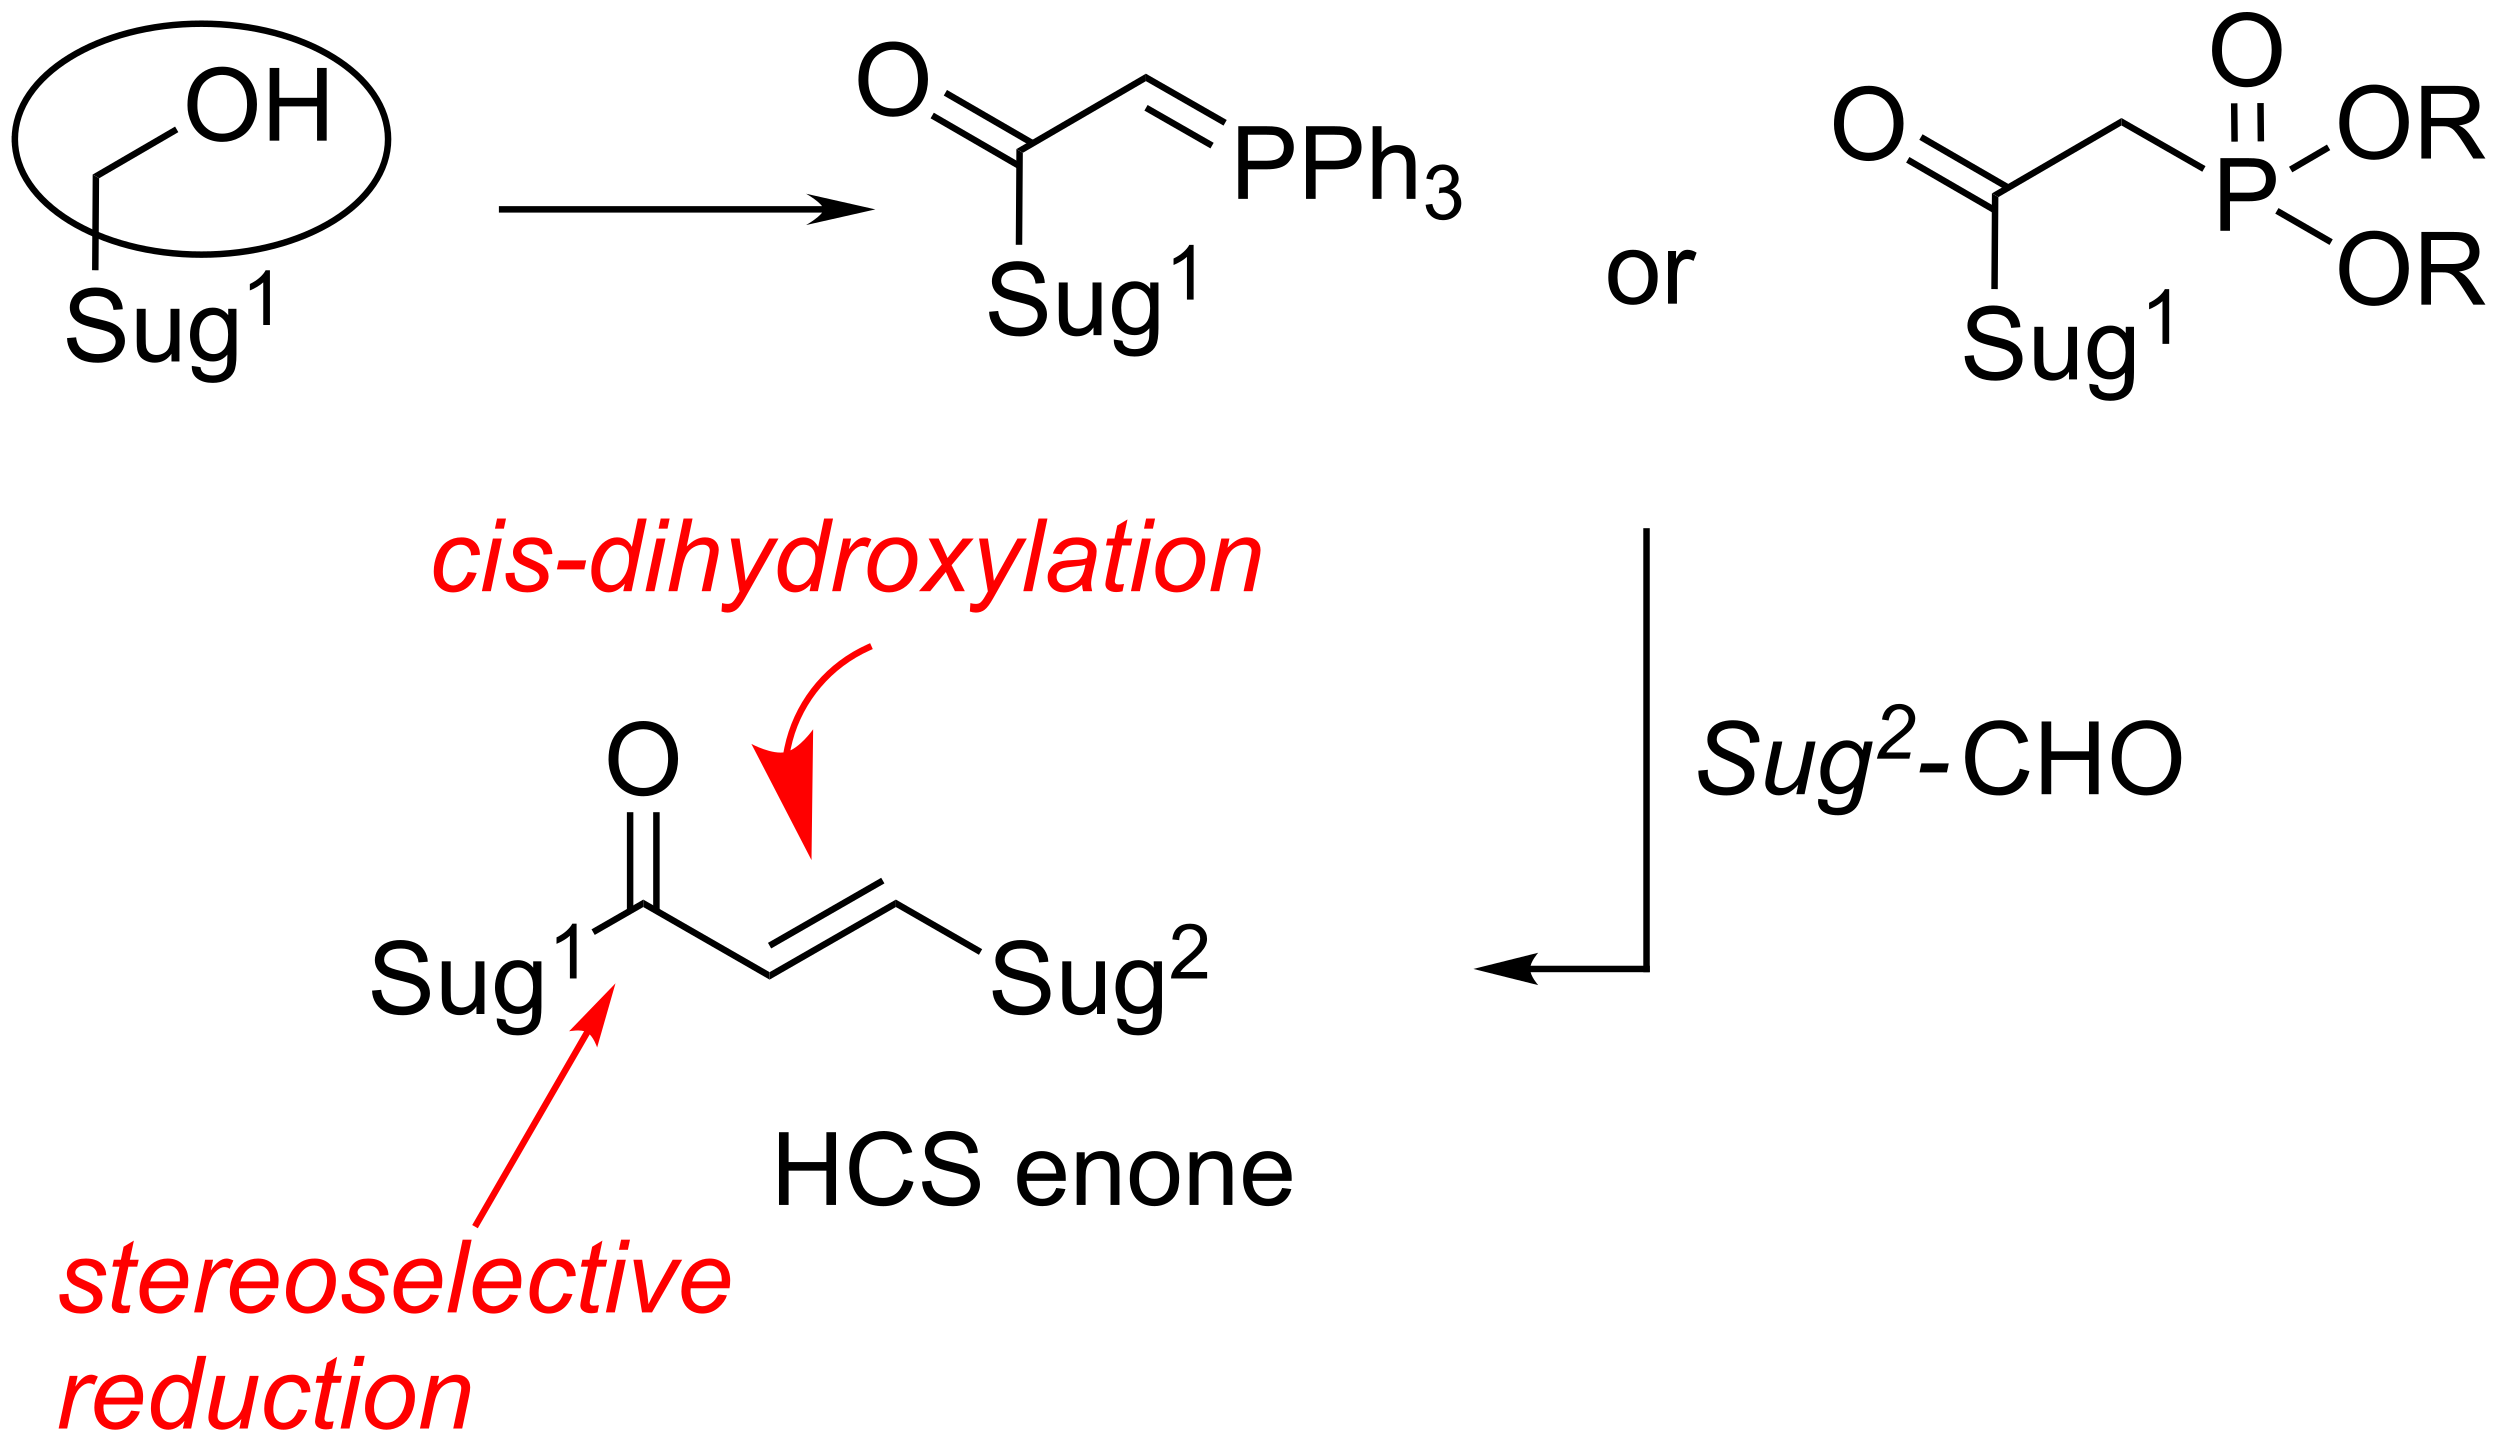 <?xml version="1.0" encoding="UTF-8"?>
<!DOCTYPE svg PUBLIC '-//W3C//DTD SVG 1.0//EN'
          'http://www.w3.org/TR/2001/REC-SVG-20010904/DTD/svg10.dtd'>
<svg stroke-dasharray="none" shape-rendering="auto" xmlns="http://www.w3.org/2000/svg" font-family="'Dialog'" text-rendering="auto" width="270" fill-opacity="1" color-interpolation="auto" color-rendering="auto" preserveAspectRatio="xMidYMid meet" font-size="12px" viewBox="0 0 270 156" fill="black" xmlns:xlink="http://www.w3.org/1999/xlink" stroke="black" image-rendering="auto" stroke-miterlimit="10" stroke-linecap="square" stroke-linejoin="miter" font-style="normal" stroke-width="1" height="156" stroke-dashoffset="0" font-weight="normal" stroke-opacity="1"
><!--Generated by the Batik Graphics2D SVG Generator--><defs id="genericDefs"
  /><g
  ><defs id="defs1"
    ><clipPath clipPathUnits="userSpaceOnUse" id="clipPath1"
      ><path d="M1.018 1.598 L203.468 1.598 L203.468 118.474 L1.018 118.474 L1.018 1.598 Z"
      /></clipPath
      ><clipPath clipPathUnits="userSpaceOnUse" id="clipPath2"
      ><path d="M171.637 81.514 L171.637 195.14 L368.458 195.14 L368.458 81.514 Z"
      /></clipPath
    ></defs
    ><g transform="scale(1.333,1.333) translate(-1.018,-1.598) matrix(1.029,0,0,1.029,-175.528,-82.248)"
    ><path d="M176.848 108.105 L177.564 108.043 Q177.613 108.472 177.798 108.749 Q177.986 109.025 178.376 109.194 Q178.767 109.363 179.254 109.363 Q179.689 109.363 180.019 109.236 Q180.353 109.105 180.514 108.881 Q180.676 108.657 180.676 108.392 Q180.676 108.121 180.519 107.92 Q180.363 107.72 180.004 107.582 Q179.775 107.493 178.986 107.303 Q178.197 107.113 177.879 106.946 Q177.47 106.73 177.267 106.413 Q177.066 106.095 177.066 105.699 Q177.066 105.267 177.311 104.889 Q177.559 104.511 178.03 104.316 Q178.504 104.121 179.082 104.121 Q179.72 104.121 180.204 104.327 Q180.691 104.532 180.952 104.931 Q181.215 105.329 181.236 105.832 L180.509 105.886 Q180.449 105.345 180.111 105.069 Q179.775 104.79 179.113 104.79 Q178.426 104.79 178.111 105.043 Q177.798 105.293 177.798 105.65 Q177.798 105.957 178.019 106.157 Q178.238 106.355 179.163 106.566 Q180.087 106.775 180.431 106.931 Q180.931 107.16 181.168 107.514 Q181.408 107.868 181.408 108.329 Q181.408 108.785 181.144 109.191 Q180.884 109.595 180.392 109.821 Q179.902 110.045 179.29 110.045 Q178.512 110.045 177.986 109.819 Q177.462 109.59 177.163 109.136 Q176.863 108.681 176.848 108.105 ZM185.072 109.946 L185.072 109.337 Q184.587 110.04 183.754 110.04 Q183.387 110.04 183.069 109.9 Q182.751 109.759 182.595 109.545 Q182.441 109.332 182.379 109.025 Q182.337 108.816 182.337 108.368 L182.337 105.798 L183.04 105.798 L183.04 108.097 Q183.04 108.65 183.082 108.84 Q183.15 109.118 183.363 109.277 Q183.579 109.433 183.894 109.433 Q184.212 109.433 184.488 109.272 Q184.767 109.111 184.881 108.832 Q184.996 108.551 184.996 108.019 L184.996 105.798 L185.699 105.798 L185.699 109.946 L185.072 109.946 ZM186.672 110.29 L187.357 110.392 Q187.399 110.709 187.594 110.853 Q187.857 111.048 188.31 111.048 Q188.797 111.048 189.062 110.853 Q189.328 110.657 189.422 110.306 Q189.477 110.092 189.474 109.402 Q189.013 109.946 188.326 109.946 Q187.469 109.946 187 109.329 Q186.531 108.712 186.531 107.847 Q186.531 107.254 186.745 106.754 Q186.961 106.251 187.37 105.978 Q187.779 105.704 188.328 105.704 Q189.062 105.704 189.539 106.298 L189.539 105.798 L190.188 105.798 L190.188 109.384 Q190.188 110.353 189.99 110.756 Q189.794 111.163 189.365 111.397 Q188.938 111.631 188.312 111.631 Q187.57 111.631 187.112 111.295 Q186.656 110.962 186.672 110.29 ZM187.255 107.798 Q187.255 108.613 187.578 108.988 Q187.904 109.363 188.391 109.363 Q188.875 109.363 189.203 108.991 Q189.531 108.618 189.531 107.821 Q189.531 107.058 189.193 106.673 Q188.857 106.285 188.38 106.285 Q187.911 106.285 187.583 106.668 Q187.255 107.048 187.255 107.798 Z" stroke="none" clip-path="url(#clipPath2)"
    /></g
    ><g transform="matrix(1.371,0,0,1.371,-235.395,-111.794)"
    ><path d="M192.959 107.146 L192.432 107.146 L192.432 103.785 Q192.24 103.967 191.932 104.148 Q191.623 104.33 191.377 104.422 L191.377 103.912 Q191.818 103.703 192.149 103.408 Q192.481 103.111 192.619 102.834 L192.959 102.834 L192.959 107.146 Z" stroke="none" clip-path="url(#clipPath2)"
    /></g
    ><g transform="matrix(1.371,0,0,1.371,-235.395,-111.794)"
    ><path d="M186.463 89.832 Q186.463 88.405 187.228 87.6 Q187.994 86.793 189.205 86.793 Q189.996 86.793 190.632 87.173 Q191.27 87.551 191.603 88.228 Q191.939 88.905 191.939 89.764 Q191.939 90.637 191.588 91.324 Q191.236 92.012 190.59 92.366 Q189.947 92.72 189.2 92.72 Q188.392 92.72 187.754 92.33 Q187.119 91.936 186.791 91.262 Q186.463 90.585 186.463 89.832 ZM187.244 89.843 Q187.244 90.879 187.798 91.475 Q188.356 92.069 189.197 92.069 Q190.051 92.069 190.603 91.468 Q191.158 90.866 191.158 89.762 Q191.158 89.061 190.921 88.541 Q190.684 88.02 190.228 87.733 Q189.775 87.444 189.207 87.444 Q188.403 87.444 187.822 87.999 Q187.244 88.551 187.244 89.843 ZM192.938 92.621 L192.938 86.895 L193.696 86.895 L193.696 89.246 L196.672 89.246 L196.672 86.895 L197.43 86.895 L197.43 92.621 L196.672 92.621 L196.672 89.921 L193.696 89.921 L193.696 92.621 L192.938 92.621 Z" stroke="none" clip-path="url(#clipPath2)"
    /></g
    ><g stroke-width="0.51" transform="matrix(1.371,0,0,1.371,-235.395,-111.794)"
    ><path fill="none" d="M172.865 92.505 C172.865 87.484 179.451 83.409 187.566 83.409 C195.681 83.409 202.267 87.484 202.267 92.505 C202.267 97.525 195.681 101.6 187.566 101.6 C179.451 101.6 172.865 97.525 172.865 92.505" clip-path="url(#clipPath2)"
    /></g
    ><g transform="matrix(1.371,0,0,1.371,-235.395,-111.794)"
    ><path d="M249.612 106.101 L250.328 106.038 Q250.378 106.468 250.563 106.744 Q250.75 107.02 251.141 107.189 Q251.531 107.358 252.018 107.358 Q252.453 107.358 252.784 107.231 Q253.117 107.101 253.279 106.877 Q253.44 106.653 253.44 106.387 Q253.44 106.116 253.284 105.916 Q253.128 105.715 252.768 105.577 Q252.539 105.489 251.75 105.299 Q250.961 105.108 250.643 104.942 Q250.234 104.726 250.031 104.408 Q249.831 104.09 249.831 103.694 Q249.831 103.262 250.076 102.884 Q250.323 102.507 250.794 102.311 Q251.268 102.116 251.846 102.116 Q252.484 102.116 252.969 102.322 Q253.456 102.528 253.716 102.926 Q253.979 103.325 254 103.827 L253.274 103.882 Q253.214 103.34 252.875 103.064 Q252.539 102.785 251.878 102.785 Q251.19 102.785 250.875 103.038 Q250.563 103.288 250.563 103.645 Q250.563 103.952 250.784 104.153 Q251.003 104.351 251.927 104.561 Q252.852 104.77 253.195 104.926 Q253.695 105.155 253.932 105.509 Q254.172 105.864 254.172 106.325 Q254.172 106.78 253.909 107.186 Q253.649 107.59 253.156 107.817 Q252.667 108.041 252.055 108.041 Q251.276 108.041 250.75 107.814 Q250.227 107.585 249.927 107.132 Q249.628 106.676 249.612 106.101 ZM257.836 107.942 L257.836 107.332 Q257.352 108.035 256.518 108.035 Q256.151 108.035 255.833 107.895 Q255.516 107.754 255.359 107.541 Q255.206 107.327 255.143 107.02 Q255.102 106.811 255.102 106.364 L255.102 103.793 L255.805 103.793 L255.805 106.093 Q255.805 106.645 255.846 106.835 Q255.914 107.114 256.128 107.272 Q256.344 107.429 256.659 107.429 Q256.977 107.429 257.253 107.267 Q257.531 107.106 257.646 106.827 Q257.76 106.546 257.76 106.015 L257.76 103.793 L258.464 103.793 L258.464 107.942 L257.836 107.942 ZM259.436 108.285 L260.121 108.387 Q260.163 108.705 260.358 108.848 Q260.621 109.043 261.074 109.043 Q261.561 109.043 261.827 108.848 Q262.092 108.653 262.186 108.301 Q262.241 108.088 262.238 107.397 Q261.777 107.942 261.09 107.942 Q260.233 107.942 259.764 107.325 Q259.296 106.707 259.296 105.843 Q259.296 105.249 259.509 104.749 Q259.725 104.246 260.134 103.973 Q260.543 103.7 261.092 103.7 Q261.827 103.7 262.303 104.293 L262.303 103.793 L262.952 103.793 L262.952 107.379 Q262.952 108.348 262.754 108.752 Q262.559 109.158 262.129 109.392 Q261.702 109.627 261.077 109.627 Q260.335 109.627 259.876 109.291 Q259.421 108.957 259.436 108.285 ZM260.02 105.793 Q260.02 106.608 260.342 106.983 Q260.668 107.358 261.155 107.358 Q261.639 107.358 261.967 106.986 Q262.296 106.614 262.296 105.817 Q262.296 105.054 261.957 104.668 Q261.621 104.28 261.145 104.28 Q260.676 104.28 260.348 104.663 Q260.02 105.043 260.02 105.793 Z" stroke="none" clip-path="url(#clipPath2)"
    /></g
    ><g transform="matrix(1.371,0,0,1.371,-235.395,-111.794)"
    ><path d="M265.723 105.142 L265.196 105.142 L265.196 101.78 Q265.005 101.962 264.696 102.144 Q264.387 102.325 264.141 102.417 L264.141 101.907 Q264.583 101.698 264.913 101.403 Q265.245 101.106 265.384 100.829 L265.723 100.829 L265.723 105.142 Z" stroke="none" clip-path="url(#clipPath2)"
    /></g
    ><g transform="matrix(1.371,0,0,1.371,-235.395,-111.794)"
    ><path d="M239.319 87.85 Q239.319 86.423 240.085 85.618 Q240.85 84.811 242.061 84.811 Q242.853 84.811 243.488 85.191 Q244.126 85.569 244.46 86.246 Q244.796 86.923 244.796 87.782 Q244.796 88.655 244.444 89.342 Q244.093 90.03 243.447 90.384 Q242.803 90.738 242.056 90.738 Q241.249 90.738 240.611 90.347 Q239.975 89.954 239.647 89.28 Q239.319 88.603 239.319 87.85 ZM240.1 87.861 Q240.1 88.897 240.655 89.493 Q241.212 90.087 242.053 90.087 Q242.908 90.087 243.46 89.486 Q244.014 88.884 244.014 87.78 Q244.014 87.079 243.777 86.558 Q243.54 86.038 243.085 85.751 Q242.631 85.462 242.064 85.462 Q241.259 85.462 240.678 86.017 Q240.1 86.569 240.1 87.861 Z" stroke="none" clip-path="url(#clipPath2)"
    /></g
    ><g transform="matrix(1.371,0,0,1.371,-235.395,-111.794)"
    ><path d="M269.241 97.209 L269.241 91.483 L271.402 91.483 Q271.973 91.483 272.272 91.537 Q272.694 91.608 272.978 91.806 Q273.264 92.001 273.439 92.358 Q273.613 92.712 273.613 93.139 Q273.613 93.868 273.147 94.376 Q272.684 94.881 271.468 94.881 L269.999 94.881 L269.999 97.209 L269.241 97.209 ZM269.999 94.204 L271.481 94.204 Q272.215 94.204 272.522 93.931 Q272.832 93.657 272.832 93.162 Q272.832 92.803 272.65 92.548 Q272.468 92.29 272.171 92.209 Q271.981 92.157 271.465 92.157 L269.999 92.157 L269.999 94.204 ZM274.577 97.209 L274.577 91.483 L276.738 91.483 Q277.309 91.483 277.608 91.537 Q278.03 91.608 278.314 91.806 Q278.6 92.001 278.775 92.358 Q278.949 92.712 278.949 93.139 Q278.949 93.868 278.483 94.376 Q278.02 94.881 276.803 94.881 L275.335 94.881 L275.335 97.209 L274.577 97.209 ZM275.335 94.204 L276.817 94.204 Q277.551 94.204 277.858 93.931 Q278.168 93.657 278.168 93.162 Q278.168 92.803 277.986 92.548 Q277.803 92.29 277.507 92.209 Q277.317 92.157 276.801 92.157 L275.335 92.157 L275.335 94.204 ZM279.824 97.209 L279.824 91.483 L280.527 91.483 L280.527 93.537 Q281.02 92.967 281.77 92.967 Q282.231 92.967 282.569 93.149 Q282.91 93.329 283.056 93.649 Q283.202 93.97 283.202 94.579 L283.202 97.209 L282.499 97.209 L282.499 94.579 Q282.499 94.053 282.27 93.814 Q282.043 93.571 281.624 93.571 Q281.311 93.571 281.035 93.735 Q280.762 93.897 280.645 94.175 Q280.527 94.451 280.527 94.939 L280.527 97.209 L279.824 97.209 Z" stroke="none" clip-path="url(#clipPath2)"
    /></g
    ><g transform="matrix(1.371,0,0,1.371,-235.395,-111.794)"
    ><path d="M283.997 97.674 L284.524 97.604 Q284.616 98.053 284.833 98.251 Q285.051 98.448 285.366 98.448 Q285.737 98.448 285.993 98.19 Q286.251 97.932 286.251 97.552 Q286.251 97.188 286.012 96.954 Q285.776 96.718 285.409 96.718 Q285.26 96.718 285.038 96.776 L285.096 96.313 Q285.149 96.319 285.18 96.319 Q285.518 96.319 285.788 96.143 Q286.057 95.968 286.057 95.6 Q286.057 95.311 285.86 95.122 Q285.665 94.93 285.354 94.93 Q285.046 94.93 284.841 95.124 Q284.635 95.317 284.577 95.704 L284.05 95.61 Q284.147 95.079 284.489 94.788 Q284.833 94.497 285.343 94.497 Q285.694 94.497 285.989 94.647 Q286.286 94.798 286.442 95.059 Q286.598 95.319 286.598 95.612 Q286.598 95.891 286.448 96.12 Q286.3 96.348 286.007 96.483 Q286.387 96.571 286.598 96.848 Q286.809 97.124 286.809 97.54 Q286.809 98.102 286.399 98.495 Q285.989 98.885 285.362 98.885 Q284.798 98.885 284.423 98.549 Q284.05 98.212 283.997 97.674 Z" stroke="none" clip-path="url(#clipPath2)"
    /></g
    ><g transform="matrix(1.371,0,0,1.371,-235.395,-111.794)"
    ><path d="M326.46 109.59 L327.176 109.528 Q327.226 109.957 327.411 110.234 Q327.598 110.51 327.989 110.679 Q328.38 110.848 328.866 110.848 Q329.301 110.848 329.632 110.721 Q329.966 110.59 330.127 110.366 Q330.288 110.142 330.288 109.877 Q330.288 109.606 330.132 109.405 Q329.976 109.205 329.616 109.067 Q329.387 108.978 328.598 108.788 Q327.809 108.598 327.491 108.431 Q327.083 108.215 326.88 107.897 Q326.679 107.58 326.679 107.184 Q326.679 106.752 326.924 106.374 Q327.171 105.996 327.642 105.801 Q328.116 105.606 328.695 105.606 Q329.333 105.606 329.817 105.812 Q330.304 106.017 330.564 106.416 Q330.827 106.814 330.848 107.317 L330.122 107.371 Q330.062 106.83 329.723 106.554 Q329.387 106.275 328.726 106.275 Q328.038 106.275 327.723 106.528 Q327.411 106.778 327.411 107.135 Q327.411 107.442 327.632 107.642 Q327.851 107.84 328.775 108.051 Q329.7 108.26 330.044 108.416 Q330.544 108.645 330.781 108.999 Q331.02 109.353 331.02 109.814 Q331.02 110.27 330.757 110.676 Q330.497 111.08 330.005 111.306 Q329.515 111.53 328.903 111.53 Q328.124 111.53 327.598 111.304 Q327.075 111.075 326.775 110.621 Q326.476 110.166 326.46 109.59 ZM334.684 111.431 L334.684 110.822 Q334.2 111.525 333.366 111.525 Q332.999 111.525 332.682 111.385 Q332.364 111.244 332.208 111.03 Q332.054 110.817 331.991 110.51 Q331.95 110.301 331.95 109.853 L331.95 107.283 L332.653 107.283 L332.653 109.582 Q332.653 110.135 332.695 110.325 Q332.762 110.603 332.976 110.762 Q333.192 110.918 333.507 110.918 Q333.825 110.918 334.101 110.757 Q334.38 110.596 334.494 110.317 Q334.609 110.036 334.609 109.504 L334.609 107.283 L335.312 107.283 L335.312 111.431 L334.684 111.431 ZM336.284 111.775 L336.969 111.877 Q337.011 112.194 337.206 112.338 Q337.469 112.533 337.923 112.533 Q338.409 112.533 338.675 112.338 Q338.941 112.142 339.034 111.791 Q339.089 111.577 339.087 110.887 Q338.626 111.431 337.938 111.431 Q337.081 111.431 336.613 110.814 Q336.144 110.197 336.144 109.332 Q336.144 108.739 336.357 108.239 Q336.574 107.736 336.982 107.463 Q337.391 107.189 337.941 107.189 Q338.675 107.189 339.152 107.783 L339.152 107.283 L339.8 107.283 L339.8 110.869 Q339.8 111.838 339.602 112.241 Q339.407 112.647 338.977 112.882 Q338.55 113.116 337.925 113.116 Q337.183 113.116 336.725 112.78 Q336.269 112.447 336.284 111.775 ZM336.868 109.283 Q336.868 110.098 337.191 110.473 Q337.516 110.848 338.003 110.848 Q338.488 110.848 338.816 110.476 Q339.144 110.103 339.144 109.306 Q339.144 108.543 338.805 108.158 Q338.469 107.77 337.993 107.77 Q337.524 107.77 337.196 108.153 Q336.868 108.533 336.868 109.283 Z" stroke="none" clip-path="url(#clipPath2)"
    /></g
    ><g transform="matrix(1.371,0,0,1.371,-235.395,-111.794)"
    ><path d="M342.572 108.631 L342.044 108.631 L342.044 105.27 Q341.853 105.452 341.544 105.633 Q341.236 105.815 340.99 105.907 L340.99 105.397 Q341.431 105.188 341.761 104.893 Q342.093 104.596 342.232 104.319 L342.572 104.319 L342.572 108.631 Z" stroke="none" clip-path="url(#clipPath2)"
    /></g
    ><g transform="matrix(1.371,0,0,1.371,-235.395,-111.794)"
    ><path d="M316.167 91.34 Q316.167 89.913 316.933 89.108 Q317.699 88.301 318.909 88.301 Q319.701 88.301 320.337 88.681 Q320.974 89.059 321.308 89.736 Q321.644 90.413 321.644 91.272 Q321.644 92.144 321.292 92.832 Q320.941 93.519 320.295 93.874 Q319.652 94.228 318.904 94.228 Q318.097 94.228 317.459 93.837 Q316.824 93.444 316.495 92.769 Q316.167 92.092 316.167 91.34 ZM316.949 91.35 Q316.949 92.387 317.503 92.983 Q318.06 93.577 318.902 93.577 Q319.756 93.577 320.308 92.975 Q320.863 92.374 320.863 91.269 Q320.863 90.569 320.625 90.048 Q320.389 89.527 319.933 89.241 Q319.48 88.952 318.912 88.952 Q318.107 88.952 317.527 89.507 Q316.949 90.059 316.949 91.35 Z" stroke="none" clip-path="url(#clipPath2)"
    /></g
    ><g transform="matrix(1.371,0,0,1.371,-235.395,-111.794)"
    ><path d="M346.604 99.725 L346.604 93.999 L348.765 93.999 Q349.336 93.999 349.635 94.053 Q350.057 94.124 350.341 94.322 Q350.627 94.517 350.802 94.874 Q350.976 95.228 350.976 95.655 Q350.976 96.384 350.51 96.892 Q350.047 97.397 348.83 97.397 L347.362 97.397 L347.362 99.725 L346.604 99.725 ZM347.362 96.72 L348.844 96.72 Q349.578 96.72 349.885 96.447 Q350.195 96.173 350.195 95.678 Q350.195 95.319 350.013 95.064 Q349.83 94.806 349.534 94.725 Q349.344 94.673 348.828 94.673 L347.362 94.673 L347.362 96.72 Z" stroke="none" clip-path="url(#clipPath2)"
    /></g
    ><g transform="matrix(1.371,0,0,1.371,-235.395,-111.794)"
    ><path d="M345.95 85.526 Q345.95 84.099 346.716 83.294 Q347.481 82.487 348.692 82.487 Q349.484 82.487 350.12 82.867 Q350.757 83.245 351.091 83.922 Q351.427 84.599 351.427 85.458 Q351.427 86.33 351.075 87.018 Q350.724 87.705 350.078 88.06 Q349.435 88.414 348.687 88.414 Q347.88 88.414 347.242 88.023 Q346.606 87.63 346.278 86.955 Q345.95 86.278 345.95 85.526 ZM346.731 85.536 Q346.731 86.573 347.286 87.169 Q347.843 87.763 348.685 87.763 Q349.539 87.763 350.091 87.161 Q350.646 86.56 350.646 85.455 Q350.646 84.755 350.409 84.234 Q350.172 83.713 349.716 83.427 Q349.263 83.138 348.695 83.138 Q347.89 83.138 347.31 83.692 Q346.731 84.245 346.731 85.536 Z" stroke="none" clip-path="url(#clipPath2)"
    /></g
    ><g transform="matrix(1.371,0,0,1.371,-235.395,-111.794)"
    ><path d="M355.974 91.243 Q355.974 89.816 356.74 89.011 Q357.505 88.204 358.716 88.204 Q359.508 88.204 360.143 88.584 Q360.781 88.962 361.115 89.639 Q361.45 90.316 361.45 91.175 Q361.45 92.048 361.099 92.735 Q360.747 93.423 360.101 93.777 Q359.458 94.131 358.711 94.131 Q357.904 94.131 357.266 93.74 Q356.63 93.347 356.302 92.673 Q355.974 91.996 355.974 91.243 ZM356.755 91.253 Q356.755 92.29 357.31 92.886 Q357.867 93.48 358.708 93.48 Q359.562 93.48 360.115 92.878 Q360.669 92.277 360.669 91.173 Q360.669 90.472 360.432 89.951 Q360.195 89.43 359.74 89.144 Q359.286 88.855 358.719 88.855 Q357.914 88.855 357.333 89.41 Q356.755 89.962 356.755 91.253 ZM362.439 94.032 L362.439 88.305 L364.978 88.305 Q365.743 88.305 366.142 88.459 Q366.54 88.613 366.777 89.003 Q367.017 89.394 367.017 89.868 Q367.017 90.477 366.621 90.897 Q366.228 91.313 365.402 91.425 Q365.704 91.571 365.861 91.712 Q366.191 92.016 366.488 92.472 L367.486 94.032 L366.533 94.032 L365.775 92.839 Q365.441 92.324 365.225 92.05 Q365.012 91.777 364.842 91.667 Q364.673 91.558 364.496 91.516 Q364.368 91.488 364.074 91.488 L363.197 91.488 L363.197 94.032 L362.439 94.032 ZM363.197 90.832 L364.824 90.832 Q365.345 90.832 365.637 90.725 Q365.931 90.618 366.082 90.381 Q366.236 90.144 366.236 89.868 Q366.236 89.462 365.939 89.201 Q365.644 88.938 365.009 88.938 L363.197 88.938 L363.197 90.832 Z" stroke="none" clip-path="url(#clipPath2)"
    /></g
    ><g transform="matrix(1.371,0,0,1.371,-235.395,-111.794)"
    ><path d="M355.974 102.752 Q355.974 101.325 356.74 100.52 Q357.505 99.713 358.716 99.713 Q359.508 99.713 360.143 100.093 Q360.781 100.47 361.115 101.147 Q361.45 101.825 361.45 102.684 Q361.45 103.556 361.099 104.244 Q360.747 104.931 360.101 105.285 Q359.458 105.64 358.711 105.64 Q357.904 105.64 357.266 105.249 Q356.63 104.856 356.302 104.181 Q355.974 103.504 355.974 102.752 ZM356.755 102.762 Q356.755 103.799 357.31 104.395 Q357.867 104.989 358.708 104.989 Q359.562 104.989 360.115 104.387 Q360.669 103.785 360.669 102.681 Q360.669 101.981 360.432 101.46 Q360.195 100.939 359.74 100.653 Q359.286 100.364 358.719 100.364 Q357.914 100.364 357.333 100.918 Q356.755 101.47 356.755 102.762 ZM362.439 105.541 L362.439 99.814 L364.978 99.814 Q365.743 99.814 366.142 99.968 Q366.54 100.121 366.777 100.512 Q367.017 100.903 367.017 101.377 Q367.017 101.986 366.621 102.405 Q366.228 102.822 365.402 102.934 Q365.704 103.08 365.861 103.22 Q366.191 103.525 366.488 103.981 L367.486 105.541 L366.533 105.541 L365.775 104.348 Q365.441 103.832 365.225 103.559 Q365.012 103.285 364.842 103.176 Q364.673 103.067 364.496 103.025 Q364.368 102.996 364.074 102.996 L363.197 102.996 L363.197 105.541 L362.439 105.541 ZM363.197 102.34 L364.824 102.34 Q365.345 102.34 365.637 102.233 Q365.931 102.127 366.082 101.89 Q366.236 101.653 366.236 101.377 Q366.236 100.97 365.939 100.71 Q365.644 100.447 365.009 100.447 L363.197 100.447 L363.197 102.34 Z" stroke="none" clip-path="url(#clipPath2)"
    /></g
    ><g transform="matrix(1.371,0,0,1.371,-235.395,-111.794)"
    ><path d="M236.557 97.781 L211.251 97.781 L210.996 97.781 L210.996 98.292 L211.251 98.292 L236.557 98.292 L236.812 98.292 L236.812 97.781 L236.557 97.781 ZM240.654 98.037 L235.19 96.802 C235.19 96.802 236.557 97.574 236.557 98.037 C236.557 98.499 235.19 99.271 235.19 99.271 Z" stroke="none" clip-path="url(#clipPath2)"
    /></g
    ><g transform="matrix(1.371,0,0,1.371,-235.395,-111.794)"
    ><path d="M298.389 103.386 Q298.389 102.235 299.03 101.68 Q299.566 101.219 300.334 101.219 Q301.191 101.219 301.733 101.779 Q302.277 102.339 302.277 103.329 Q302.277 104.128 302.035 104.589 Q301.795 105.047 301.337 105.303 Q300.879 105.555 300.334 105.555 Q299.465 105.555 298.925 104.998 Q298.389 104.438 298.389 103.386 ZM299.113 103.386 Q299.113 104.183 299.459 104.581 Q299.808 104.977 300.334 104.977 Q300.858 104.977 301.204 104.579 Q301.553 104.18 301.553 103.362 Q301.553 102.594 301.204 102.198 Q300.855 101.8 300.334 101.8 Q299.808 101.8 299.459 102.196 Q299.113 102.589 299.113 103.386 ZM303.094 105.461 L303.094 101.313 L303.726 101.313 L303.726 101.941 Q303.969 101.501 304.172 101.36 Q304.377 101.219 304.625 101.219 Q304.979 101.219 305.346 101.446 L305.104 102.097 Q304.846 101.946 304.588 101.946 Q304.359 101.946 304.174 102.084 Q303.992 102.222 303.914 102.469 Q303.797 102.844 303.797 103.29 L303.797 105.461 L303.094 105.461 Z" stroke="none" clip-path="url(#clipPath2)"
    /></g
    ><g transform="matrix(1.371,0,0,1.371,-235.395,-111.794)"
    ><path d="M201.005 159.576 L201.721 159.514 Q201.771 159.944 201.956 160.22 Q202.143 160.496 202.534 160.665 Q202.925 160.834 203.412 160.834 Q203.846 160.834 204.177 160.707 Q204.511 160.576 204.672 160.352 Q204.833 160.128 204.833 159.863 Q204.833 159.592 204.677 159.391 Q204.521 159.191 204.162 159.053 Q203.932 158.964 203.143 158.774 Q202.354 158.584 202.037 158.417 Q201.628 158.201 201.425 157.884 Q201.224 157.566 201.224 157.17 Q201.224 156.738 201.469 156.36 Q201.716 155.983 202.188 155.787 Q202.662 155.592 203.24 155.592 Q203.878 155.592 204.362 155.798 Q204.849 156.003 205.109 156.402 Q205.373 156.8 205.393 157.303 L204.667 157.358 Q204.607 156.816 204.268 156.54 Q203.932 156.261 203.271 156.261 Q202.583 156.261 202.268 156.514 Q201.956 156.764 201.956 157.121 Q201.956 157.428 202.177 157.628 Q202.396 157.826 203.321 158.037 Q204.245 158.246 204.589 158.402 Q205.089 158.631 205.326 158.985 Q205.565 159.339 205.565 159.8 Q205.565 160.256 205.302 160.662 Q205.042 161.066 204.55 161.292 Q204.06 161.516 203.448 161.516 Q202.669 161.516 202.143 161.29 Q201.62 161.061 201.321 160.608 Q201.021 160.152 201.005 159.576 ZM209.229 161.417 L209.229 160.808 Q208.745 161.511 207.912 161.511 Q207.544 161.511 207.227 161.371 Q206.909 161.23 206.753 161.016 Q206.599 160.803 206.537 160.496 Q206.495 160.287 206.495 159.839 L206.495 157.269 L207.198 157.269 L207.198 159.569 Q207.198 160.121 207.24 160.311 Q207.307 160.589 207.521 160.748 Q207.737 160.905 208.052 160.905 Q208.37 160.905 208.646 160.743 Q208.925 160.582 209.039 160.303 Q209.154 160.022 209.154 159.49 L209.154 157.269 L209.857 157.269 L209.857 161.417 L209.229 161.417 ZM210.83 161.761 L211.514 161.863 Q211.556 162.18 211.751 162.324 Q212.014 162.519 212.468 162.519 Q212.955 162.519 213.22 162.324 Q213.486 162.128 213.58 161.777 Q213.634 161.563 213.632 160.873 Q213.171 161.417 212.483 161.417 Q211.626 161.417 211.158 160.8 Q210.689 160.183 210.689 159.319 Q210.689 158.725 210.903 158.225 Q211.119 157.722 211.528 157.449 Q211.936 157.175 212.486 157.175 Q213.22 157.175 213.697 157.769 L213.697 157.269 L214.345 157.269 L214.345 160.855 Q214.345 161.824 214.147 162.227 Q213.952 162.634 213.522 162.868 Q213.095 163.102 212.47 163.102 Q211.728 163.102 211.27 162.766 Q210.814 162.433 210.83 161.761 ZM211.413 159.269 Q211.413 160.084 211.736 160.459 Q212.061 160.834 212.548 160.834 Q213.033 160.834 213.361 160.462 Q213.689 160.089 213.689 159.292 Q213.689 158.53 213.35 158.144 Q213.014 157.756 212.538 157.756 Q212.069 157.756 211.741 158.139 Q211.413 158.519 211.413 159.269 Z" stroke="none" clip-path="url(#clipPath2)"
    /></g
    ><g transform="matrix(1.371,0,0,1.371,-235.395,-111.794)"
    ><path d="M217.117 158.618 L216.589 158.618 L216.589 155.256 Q216.398 155.438 216.089 155.619 Q215.781 155.801 215.535 155.893 L215.535 155.383 Q215.976 155.174 216.306 154.879 Q216.638 154.582 216.777 154.305 L217.117 154.305 L217.117 158.618 Z" stroke="none" clip-path="url(#clipPath2)"
    /></g
    ><g transform="matrix(1.371,0,0,1.371,-235.395,-111.794)"
    ><path d="M249.889 159.576 L250.605 159.514 Q250.655 159.944 250.839 160.22 Q251.027 160.496 251.418 160.665 Q251.808 160.834 252.295 160.834 Q252.73 160.834 253.061 160.707 Q253.394 160.576 253.556 160.352 Q253.717 160.128 253.717 159.863 Q253.717 159.592 253.561 159.391 Q253.405 159.191 253.045 159.053 Q252.816 158.964 252.027 158.774 Q251.238 158.584 250.92 158.417 Q250.511 158.201 250.308 157.884 Q250.108 157.566 250.108 157.17 Q250.108 156.738 250.352 156.36 Q250.6 155.983 251.071 155.787 Q251.545 155.592 252.123 155.592 Q252.761 155.592 253.246 155.798 Q253.733 156.003 253.993 156.402 Q254.256 156.8 254.277 157.303 L253.55 157.358 Q253.49 156.816 253.152 156.54 Q252.816 156.261 252.155 156.261 Q251.467 156.261 251.152 156.514 Q250.839 156.764 250.839 157.121 Q250.839 157.428 251.061 157.628 Q251.28 157.826 252.204 158.037 Q253.129 158.246 253.472 158.402 Q253.972 158.631 254.209 158.985 Q254.449 159.339 254.449 159.8 Q254.449 160.256 254.186 160.662 Q253.925 161.066 253.433 161.292 Q252.944 161.516 252.332 161.516 Q251.553 161.516 251.027 161.29 Q250.504 161.061 250.204 160.608 Q249.905 160.152 249.889 159.576 ZM258.113 161.417 L258.113 160.808 Q257.629 161.511 256.795 161.511 Q256.428 161.511 256.11 161.371 Q255.793 161.23 255.636 161.016 Q255.483 160.803 255.42 160.496 Q255.379 160.287 255.379 159.839 L255.379 157.269 L256.082 157.269 L256.082 159.569 Q256.082 160.121 256.123 160.311 Q256.191 160.589 256.405 160.748 Q256.621 160.905 256.936 160.905 Q257.254 160.905 257.53 160.743 Q257.808 160.582 257.923 160.303 Q258.037 160.022 258.037 159.49 L258.037 157.269 L258.74 157.269 L258.74 161.417 L258.113 161.417 ZM259.713 161.761 L260.398 161.863 Q260.44 162.18 260.635 162.324 Q260.898 162.519 261.351 162.519 Q261.838 162.519 262.104 162.324 Q262.369 162.128 262.463 161.777 Q262.518 161.563 262.515 160.873 Q262.054 161.417 261.367 161.417 Q260.51 161.417 260.041 160.8 Q259.573 160.183 259.573 159.319 Q259.573 158.725 259.786 158.225 Q260.002 157.722 260.411 157.449 Q260.82 157.175 261.369 157.175 Q262.104 157.175 262.58 157.769 L262.58 157.269 L263.229 157.269 L263.229 160.855 Q263.229 161.824 263.031 162.227 Q262.836 162.634 262.406 162.868 Q261.979 163.102 261.354 163.102 Q260.612 163.102 260.153 162.766 Q259.698 162.433 259.713 161.761 ZM260.296 159.269 Q260.296 160.084 260.619 160.459 Q260.945 160.834 261.432 160.834 Q261.916 160.834 262.244 160.462 Q262.573 160.089 262.573 159.292 Q262.573 158.53 262.234 158.144 Q261.898 157.756 261.421 157.756 Q260.953 157.756 260.625 158.139 Q260.296 158.519 260.296 159.269 Z" stroke="none" clip-path="url(#clipPath2)"
    /></g
    ><g transform="matrix(1.371,0,0,1.371,-235.395,-111.794)"
    ><path d="M266.786 158.11 L266.786 158.618 L263.946 158.618 Q263.94 158.426 264.008 158.25 Q264.116 157.961 264.354 157.68 Q264.594 157.399 265.045 157.03 Q265.745 156.455 265.991 156.119 Q266.237 155.784 266.237 155.485 Q266.237 155.172 266.012 154.957 Q265.789 154.74 265.428 154.74 Q265.047 154.74 264.819 154.969 Q264.59 155.198 264.588 155.602 L264.045 155.547 Q264.102 154.94 264.465 154.623 Q264.829 154.305 265.44 154.305 Q266.059 154.305 266.418 154.649 Q266.78 154.99 266.78 155.496 Q266.78 155.754 266.674 156.004 Q266.569 156.252 266.323 156.528 Q266.079 156.803 265.51 157.284 Q265.036 157.682 264.901 157.825 Q264.766 157.967 264.678 158.11 L266.786 158.11 Z" stroke="none" clip-path="url(#clipPath2)"
    /></g
    ><g transform="matrix(1.371,0,0,1.371,-235.395,-111.794)"
    ><path d="M219.632 141.377 Q219.632 139.951 220.398 139.146 Q221.163 138.339 222.374 138.339 Q223.166 138.339 223.801 138.719 Q224.439 139.096 224.773 139.773 Q225.108 140.451 225.108 141.31 Q225.108 142.182 224.757 142.87 Q224.405 143.557 223.76 143.911 Q223.116 144.266 222.369 144.266 Q221.562 144.266 220.924 143.875 Q220.288 143.482 219.96 142.807 Q219.632 142.13 219.632 141.377 ZM220.413 141.388 Q220.413 142.424 220.968 143.021 Q221.525 143.614 222.366 143.614 Q223.22 143.614 223.773 143.013 Q224.327 142.411 224.327 141.307 Q224.327 140.607 224.09 140.086 Q223.853 139.565 223.398 139.279 Q222.944 138.989 222.377 138.989 Q221.572 138.989 220.991 139.544 Q220.413 140.096 220.413 141.388 Z" stroke="none" clip-path="url(#clipPath2)"
    /></g
    ><g fill="red" transform="matrix(1.371,0,0,1.371,-235.395,-111.794)" stroke="red"
    ><path d="M176.383 183.505 L177.089 183.464 Q177.089 183.768 177.182 183.984 Q177.276 184.198 177.529 184.336 Q177.781 184.471 178.117 184.471 Q178.586 184.471 178.82 184.284 Q179.055 184.096 179.055 183.841 Q179.055 183.659 178.914 183.495 Q178.768 183.331 178.208 183.091 Q177.649 182.849 177.492 182.753 Q177.229 182.591 177.096 182.375 Q176.964 182.159 176.964 181.878 Q176.964 181.385 177.354 181.034 Q177.745 180.682 178.448 180.682 Q179.229 180.682 179.638 181.044 Q180.047 181.404 180.062 181.995 L179.37 182.042 Q179.354 181.667 179.104 181.448 Q178.854 181.229 178.399 181.229 Q178.031 181.229 177.828 181.399 Q177.625 181.565 177.625 181.76 Q177.625 181.956 177.799 182.104 Q177.917 182.206 178.406 182.417 Q179.219 182.768 179.43 182.971 Q179.766 183.294 179.766 183.76 Q179.766 184.068 179.576 184.365 Q179.385 184.661 178.997 184.841 Q178.609 185.018 178.081 185.018 Q177.362 185.018 176.859 184.661 Q176.354 184.307 176.383 183.505 ZM181.969 184.349 L181.852 184.93 Q181.596 184.995 181.359 184.995 Q180.938 184.995 180.688 184.786 Q180.5 184.63 180.5 184.362 Q180.5 184.224 180.602 183.732 L181.104 181.323 L180.547 181.323 L180.659 180.776 L181.219 180.776 L181.432 179.755 L182.242 179.268 L181.924 180.776 L182.62 180.776 L182.503 181.323 L181.812 181.323 L181.331 183.615 Q181.242 184.052 181.242 184.138 Q181.242 184.263 181.312 184.331 Q181.385 184.396 181.549 184.396 Q181.784 184.396 181.969 184.349 ZM185.585 183.513 L186.272 183.583 Q186.124 184.096 185.59 184.557 Q185.059 185.018 184.319 185.018 Q183.858 185.018 183.473 184.805 Q183.09 184.591 182.887 184.185 Q182.686 183.779 182.686 183.26 Q182.686 182.581 183.001 181.943 Q183.316 181.302 183.816 180.992 Q184.316 180.682 184.897 180.682 Q185.639 180.682 186.082 181.143 Q186.527 181.604 186.527 182.401 Q186.527 182.706 186.473 183.026 L183.418 183.026 Q183.402 183.146 183.402 183.245 Q183.402 183.826 183.668 184.133 Q183.936 184.44 184.324 184.44 Q184.686 184.44 185.038 184.203 Q185.389 183.964 185.585 183.513 ZM183.53 182.487 L185.858 182.487 Q185.863 182.378 185.863 182.331 Q185.863 181.799 185.598 181.516 Q185.332 181.232 184.913 181.232 Q184.46 181.232 184.087 181.544 Q183.715 181.857 183.53 182.487 ZM186.987 184.924 L187.854 180.776 L188.479 180.776 L188.305 181.622 Q188.625 181.143 188.93 180.914 Q189.237 180.682 189.557 180.682 Q189.768 180.682 190.078 180.833 L189.789 181.49 Q189.604 181.357 189.385 181.357 Q189.016 181.357 188.625 181.771 Q188.234 182.185 188.01 183.26 L187.659 184.924 L186.987 184.924 ZM192.698 183.513 L193.385 183.583 Q193.237 184.096 192.703 184.557 Q192.172 185.018 191.432 185.018 Q190.971 185.018 190.586 184.805 Q190.203 184.591 190 184.185 Q189.799 183.779 189.799 183.26 Q189.799 182.581 190.115 181.943 Q190.43 181.302 190.93 180.992 Q191.43 180.682 192.01 180.682 Q192.753 180.682 193.195 181.143 Q193.641 181.604 193.641 182.401 Q193.641 182.706 193.586 183.026 L190.531 183.026 Q190.516 183.146 190.516 183.245 Q190.516 183.826 190.781 184.133 Q191.049 184.44 191.438 184.44 Q191.799 184.44 192.151 184.203 Q192.503 183.964 192.698 183.513 ZM190.643 182.487 L192.971 182.487 Q192.977 182.378 192.977 182.331 Q192.977 181.799 192.711 181.516 Q192.445 181.232 192.026 181.232 Q191.573 181.232 191.201 181.544 Q190.828 181.857 190.643 182.487 ZM194.225 183.349 Q194.225 182.135 194.941 181.339 Q195.53 180.682 196.488 180.682 Q197.238 180.682 197.697 181.151 Q198.155 181.62 198.155 182.417 Q198.155 183.13 197.866 183.747 Q197.577 184.362 197.043 184.69 Q196.512 185.018 195.921 185.018 Q195.436 185.018 195.04 184.812 Q194.644 184.604 194.434 184.227 Q194.225 183.846 194.225 183.349 ZM194.934 183.279 Q194.934 183.865 195.215 184.169 Q195.496 184.471 195.928 184.471 Q196.155 184.471 196.376 184.38 Q196.6 184.286 196.79 184.099 Q196.983 183.911 197.119 183.672 Q197.254 183.432 197.335 183.154 Q197.457 182.768 197.457 182.411 Q197.457 181.849 197.173 181.539 Q196.889 181.229 196.46 181.229 Q196.129 181.229 195.856 181.388 Q195.582 181.544 195.361 181.849 Q195.139 182.154 195.035 182.56 Q194.934 182.964 194.934 183.279 ZM198.617 183.505 L199.323 183.464 Q199.323 183.768 199.417 183.984 Q199.51 184.198 199.763 184.336 Q200.016 184.471 200.352 184.471 Q200.82 184.471 201.055 184.284 Q201.289 184.096 201.289 183.841 Q201.289 183.659 201.149 183.495 Q201.003 183.331 200.443 183.091 Q199.883 182.849 199.727 182.753 Q199.464 182.591 199.331 182.375 Q199.198 182.159 199.198 181.878 Q199.198 181.385 199.589 181.034 Q199.979 180.682 200.682 180.682 Q201.464 180.682 201.872 181.044 Q202.281 181.404 202.297 181.995 L201.604 182.042 Q201.589 181.667 201.339 181.448 Q201.089 181.229 200.633 181.229 Q200.266 181.229 200.062 181.399 Q199.859 181.565 199.859 181.76 Q199.859 181.956 200.034 182.104 Q200.151 182.206 200.641 182.417 Q201.453 182.768 201.664 182.971 Q202 183.294 202 183.76 Q202 184.068 201.81 184.365 Q201.62 184.661 201.232 184.841 Q200.844 185.018 200.315 185.018 Q199.596 185.018 199.094 184.661 Q198.589 184.307 198.617 183.505 ZM205.596 183.513 L206.284 183.583 Q206.135 184.096 205.602 184.557 Q205.07 185.018 204.331 185.018 Q203.87 185.018 203.484 184.805 Q203.102 184.591 202.899 184.185 Q202.698 183.779 202.698 183.26 Q202.698 182.581 203.013 181.943 Q203.328 181.302 203.828 180.992 Q204.328 180.682 204.909 180.682 Q205.651 180.682 206.094 181.143 Q206.539 181.604 206.539 182.401 Q206.539 182.706 206.484 183.026 L203.43 183.026 Q203.414 183.146 203.414 183.245 Q203.414 183.826 203.68 184.133 Q203.948 184.44 204.336 184.44 Q204.698 184.44 205.049 184.203 Q205.401 183.964 205.596 183.513 ZM203.542 182.487 L205.87 182.487 Q205.875 182.378 205.875 182.331 Q205.875 181.799 205.609 181.516 Q205.344 181.232 204.924 181.232 Q204.471 181.232 204.099 181.544 Q203.727 181.857 203.542 182.487 ZM206.944 184.924 L208.139 179.198 L208.848 179.198 L207.652 184.924 L206.944 184.924 ZM211.823 183.513 L212.51 183.583 Q212.362 184.096 211.828 184.557 Q211.297 185.018 210.557 185.018 Q210.096 185.018 209.711 184.805 Q209.328 184.591 209.125 184.185 Q208.924 183.779 208.924 183.26 Q208.924 182.581 209.24 181.943 Q209.555 181.302 210.055 180.992 Q210.555 180.682 211.135 180.682 Q211.878 180.682 212.32 181.143 Q212.766 181.604 212.766 182.401 Q212.766 182.706 212.711 183.026 L209.656 183.026 Q209.641 183.146 209.641 183.245 Q209.641 183.826 209.906 184.133 Q210.174 184.44 210.562 184.44 Q210.924 184.44 211.276 184.203 Q211.628 183.964 211.823 183.513 ZM209.768 182.487 L212.096 182.487 Q212.102 182.378 212.102 182.331 Q212.102 181.799 211.836 181.516 Q211.57 181.232 211.151 181.232 Q210.698 181.232 210.326 181.544 Q209.953 181.857 209.768 182.487 ZM216.09 183.411 L216.796 183.487 Q216.53 184.263 216.04 184.641 Q215.551 185.018 214.926 185.018 Q214.249 185.018 213.829 184.581 Q213.41 184.143 213.41 183.357 Q213.41 182.677 213.678 182.021 Q213.949 181.365 214.449 181.024 Q214.952 180.682 215.598 180.682 Q216.264 180.682 216.655 181.06 Q217.046 181.435 217.046 182.057 L216.35 182.104 Q216.348 181.708 216.121 181.487 Q215.897 181.263 215.53 181.263 Q215.106 181.263 214.793 181.534 Q214.481 181.802 214.301 182.352 Q214.124 182.901 214.124 183.409 Q214.124 183.94 214.358 184.206 Q214.593 184.471 214.936 184.471 Q215.28 184.471 215.595 184.211 Q215.91 183.948 216.09 183.411 ZM218.879 184.349 L218.762 184.93 Q218.506 184.995 218.269 184.995 Q217.848 184.995 217.598 184.786 Q217.41 184.63 217.41 184.362 Q217.41 184.224 217.512 183.732 L218.014 181.323 L217.457 181.323 L217.569 180.776 L218.129 180.776 L218.343 179.755 L219.152 179.268 L218.835 180.776 L219.53 180.776 L219.413 181.323 L218.723 181.323 L218.241 183.615 Q218.152 184.052 218.152 184.138 Q218.152 184.263 218.223 184.331 Q218.296 184.396 218.46 184.396 Q218.694 184.396 218.879 184.349 ZM220.453 179.997 L220.62 179.198 L221.323 179.198 L221.156 179.997 L220.453 179.997 ZM219.422 184.924 L220.289 180.776 L220.995 180.776 L220.128 184.924 L219.422 184.924 ZM222.272 184.924 L221.593 180.776 L222.28 180.776 L222.637 183.06 Q222.694 183.435 222.78 184.284 Q222.983 183.841 223.301 183.271 L224.686 180.776 L225.434 180.776 L223.059 184.924 L222.272 184.924 ZM228.272 183.513 L228.96 183.583 Q228.811 184.096 228.277 184.557 Q227.746 185.018 227.006 185.018 Q226.546 185.018 226.16 184.805 Q225.777 184.591 225.574 184.185 Q225.374 183.779 225.374 183.26 Q225.374 182.581 225.689 181.943 Q226.004 181.302 226.504 180.992 Q227.004 180.682 227.585 180.682 Q228.327 180.682 228.769 181.143 Q229.215 181.604 229.215 182.401 Q229.215 182.706 229.16 183.026 L226.106 183.026 Q226.09 183.146 226.09 183.245 Q226.09 183.826 226.356 184.133 Q226.624 184.44 227.012 184.44 Q227.374 184.44 227.725 184.203 Q228.077 183.964 228.272 183.513 ZM226.218 182.487 L228.546 182.487 Q228.551 182.378 228.551 182.331 Q228.551 181.799 228.285 181.516 Q228.019 181.232 227.6 181.232 Q227.147 181.232 226.775 181.544 Q226.402 181.857 226.218 182.487 Z" stroke="none" clip-path="url(#clipPath2)"
    /></g
    ><g fill="red" transform="matrix(1.371,0,0,1.371,-235.395,-111.794)" stroke="red"
    ><path d="M176.315 194.075 L177.182 189.926 L177.807 189.926 L177.633 190.772 Q177.953 190.293 178.258 190.064 Q178.565 189.832 178.885 189.832 Q179.096 189.832 179.406 189.983 L179.117 190.64 Q178.932 190.507 178.714 190.507 Q178.344 190.507 177.953 190.921 Q177.562 191.335 177.339 192.41 L176.987 194.075 L176.315 194.075 ZM182.026 192.663 L182.714 192.733 Q182.565 193.246 182.031 193.707 Q181.5 194.168 180.76 194.168 Q180.299 194.168 179.914 193.955 Q179.531 193.741 179.328 193.335 Q179.128 192.929 179.128 192.41 Q179.128 191.731 179.443 191.093 Q179.758 190.452 180.258 190.142 Q180.758 189.832 181.339 189.832 Q182.081 189.832 182.524 190.293 Q182.969 190.754 182.969 191.551 Q182.969 191.856 182.914 192.176 L179.859 192.176 Q179.844 192.296 179.844 192.395 Q179.844 192.976 180.109 193.283 Q180.378 193.59 180.766 193.59 Q181.128 193.59 181.479 193.353 Q181.831 193.114 182.026 192.663 ZM179.971 191.637 L182.299 191.637 Q182.305 191.528 182.305 191.481 Q182.305 190.95 182.039 190.666 Q181.774 190.382 181.354 190.382 Q180.901 190.382 180.529 190.694 Q180.156 191.007 179.971 191.637 ZM186.225 193.473 Q185.621 194.168 184.96 194.168 Q184.371 194.168 183.978 193.733 Q183.585 193.296 183.585 192.468 Q183.585 191.71 183.894 191.085 Q184.207 190.457 184.673 190.145 Q185.139 189.832 185.608 189.832 Q186.381 189.832 186.777 190.577 L187.246 188.348 L187.949 188.348 L186.754 194.075 L186.1 194.075 L186.225 193.473 ZM184.288 192.335 Q184.288 192.77 184.374 193.02 Q184.46 193.27 184.665 193.436 Q184.874 193.601 185.163 193.601 Q185.644 193.601 186.035 193.101 Q186.559 192.436 186.559 191.46 Q186.559 190.968 186.301 190.692 Q186.043 190.413 185.652 190.413 Q185.397 190.413 185.189 190.528 Q184.981 190.64 184.775 190.913 Q184.569 191.184 184.428 191.603 Q184.288 192.02 184.288 192.335 ZM190.711 193.325 Q189.964 194.168 189.182 194.168 Q188.703 194.168 188.406 193.892 Q188.112 193.616 188.112 193.218 Q188.112 192.957 188.245 192.319 L188.745 189.926 L189.453 189.926 L188.899 192.577 Q188.828 192.91 188.828 193.093 Q188.828 193.327 188.969 193.46 Q189.112 193.59 189.391 193.59 Q189.688 193.59 189.969 193.447 Q190.253 193.301 190.458 193.056 Q190.664 192.809 190.792 192.473 Q190.878 192.257 190.992 191.718 L191.367 189.926 L192.073 189.926 L191.206 194.075 L190.555 194.075 L190.711 193.325 ZM195.191 192.561 L195.897 192.637 Q195.631 193.413 195.142 193.791 Q194.652 194.168 194.027 194.168 Q193.35 194.168 192.931 193.731 Q192.512 193.293 192.512 192.507 Q192.512 191.827 192.78 191.171 Q193.051 190.515 193.551 190.173 Q194.053 189.832 194.699 189.832 Q195.366 189.832 195.756 190.21 Q196.147 190.585 196.147 191.207 L195.452 191.254 Q195.449 190.858 195.223 190.637 Q194.999 190.413 194.631 190.413 Q194.207 190.413 193.894 190.684 Q193.582 190.952 193.402 191.502 Q193.225 192.051 193.225 192.559 Q193.225 193.09 193.46 193.356 Q193.694 193.621 194.038 193.621 Q194.381 193.621 194.697 193.361 Q195.012 193.098 195.191 192.561 ZM197.981 193.499 L197.863 194.08 Q197.608 194.145 197.371 194.145 Q196.949 194.145 196.699 193.936 Q196.512 193.78 196.512 193.512 Q196.512 193.374 196.613 192.882 L197.116 190.473 L196.559 190.473 L196.671 189.926 L197.231 189.926 L197.444 188.905 L198.254 188.418 L197.936 189.926 L198.631 189.926 L198.514 190.473 L197.824 190.473 L197.343 192.765 Q197.254 193.202 197.254 193.288 Q197.254 193.413 197.324 193.481 Q197.397 193.546 197.561 193.546 Q197.796 193.546 197.981 193.499 ZM199.555 189.147 L199.721 188.348 L200.424 188.348 L200.258 189.147 L199.555 189.147 ZM198.524 194.075 L199.391 189.926 L200.096 189.926 L199.229 194.075 L198.524 194.075 ZM200.452 192.499 Q200.452 191.285 201.168 190.489 Q201.756 189.832 202.715 189.832 Q203.465 189.832 203.923 190.301 Q204.381 190.77 204.381 191.567 Q204.381 192.28 204.093 192.897 Q203.803 193.512 203.269 193.84 Q202.738 194.168 202.147 194.168 Q201.663 194.168 201.267 193.963 Q200.871 193.754 200.66 193.377 Q200.452 192.996 200.452 192.499 ZM201.16 192.429 Q201.16 193.015 201.441 193.319 Q201.723 193.621 202.155 193.621 Q202.381 193.621 202.603 193.53 Q202.827 193.436 203.017 193.249 Q203.21 193.061 203.345 192.822 Q203.481 192.582 203.561 192.304 Q203.684 191.918 203.684 191.561 Q203.684 190.999 203.4 190.689 Q203.116 190.379 202.686 190.379 Q202.356 190.379 202.082 190.538 Q201.809 190.694 201.587 190.999 Q201.366 191.304 201.262 191.71 Q201.16 192.114 201.16 192.429 ZM204.776 194.075 L205.643 189.926 L206.284 189.926 L206.133 190.647 Q206.549 190.223 206.911 190.028 Q207.276 189.832 207.656 189.832 Q208.159 189.832 208.445 190.106 Q208.734 190.379 208.734 190.835 Q208.734 191.067 208.633 191.561 L208.104 194.075 L207.399 194.075 L207.948 191.444 Q208.031 191.061 208.031 190.879 Q208.031 190.671 207.888 190.543 Q207.745 190.413 207.477 190.413 Q206.932 190.413 206.508 190.804 Q206.086 191.194 205.885 192.145 L205.484 194.075 L204.776 194.075 Z" stroke="none" clip-path="url(#clipPath2)"
    /></g
    ><g fill="red" transform="matrix(1.371,0,0,1.371,-235.395,-111.794)" stroke="red"
    ><path d="M208.545 126.601 L209.251 126.676 Q208.985 127.452 208.496 127.83 Q208.006 128.208 207.381 128.208 Q206.704 128.208 206.285 127.77 Q205.865 127.333 205.865 126.546 Q205.865 125.867 206.134 125.21 Q206.405 124.554 206.905 124.213 Q207.407 123.872 208.053 123.872 Q208.72 123.872 209.11 124.249 Q209.501 124.624 209.501 125.247 L208.806 125.294 Q208.803 124.898 208.576 124.676 Q208.352 124.452 207.985 124.452 Q207.561 124.452 207.248 124.723 Q206.936 124.992 206.756 125.541 Q206.579 126.091 206.579 126.598 Q206.579 127.129 206.813 127.395 Q207.048 127.661 207.392 127.661 Q207.735 127.661 208.05 127.4 Q208.365 127.137 208.545 126.601 ZM210.686 123.187 L210.852 122.387 L211.556 122.387 L211.389 123.187 L210.686 123.187 ZM209.655 128.114 L210.522 123.966 L211.227 123.966 L210.36 128.114 L209.655 128.114 ZM211.526 126.695 L212.231 126.653 Q212.231 126.958 212.325 127.174 Q212.419 127.387 212.672 127.525 Q212.924 127.661 213.26 127.661 Q213.729 127.661 213.963 127.473 Q214.197 127.286 214.197 127.031 Q214.197 126.848 214.057 126.684 Q213.911 126.52 213.351 126.281 Q212.791 126.038 212.635 125.942 Q212.372 125.781 212.239 125.564 Q212.106 125.348 212.106 125.067 Q212.106 124.575 212.497 124.223 Q212.888 123.872 213.591 123.872 Q214.372 123.872 214.781 124.234 Q215.19 124.593 215.205 125.184 L214.513 125.231 Q214.497 124.856 214.247 124.637 Q213.997 124.419 213.541 124.419 Q213.174 124.419 212.971 124.588 Q212.768 124.754 212.768 124.95 Q212.768 125.145 212.942 125.294 Q213.06 125.395 213.549 125.606 Q214.362 125.958 214.572 126.161 Q214.909 126.484 214.909 126.95 Q214.909 127.257 214.718 127.554 Q214.528 127.851 214.14 128.031 Q213.752 128.208 213.224 128.208 Q212.505 128.208 212.002 127.851 Q211.497 127.497 211.526 126.695 ZM215.565 126.395 L215.713 125.687 L217.869 125.687 L217.724 126.395 L215.565 126.395 ZM220.919 127.512 Q220.315 128.208 219.653 128.208 Q219.065 128.208 218.672 127.773 Q218.278 127.335 218.278 126.507 Q218.278 125.749 218.588 125.124 Q218.901 124.497 219.367 124.184 Q219.833 123.872 220.302 123.872 Q221.075 123.872 221.471 124.617 L221.94 122.387 L222.643 122.387 L221.447 128.114 L220.794 128.114 L220.919 127.512 ZM218.981 126.374 Q218.981 126.809 219.067 127.059 Q219.153 127.309 219.359 127.476 Q219.567 127.64 219.856 127.64 Q220.338 127.64 220.729 127.14 Q221.252 126.476 221.252 125.499 Q221.252 125.007 220.994 124.731 Q220.737 124.452 220.346 124.452 Q220.091 124.452 219.882 124.567 Q219.674 124.679 219.468 124.952 Q219.263 125.223 219.122 125.643 Q218.981 126.059 218.981 126.374 ZM223.576 123.187 L223.743 122.387 L224.446 122.387 L224.28 123.187 L223.576 123.187 ZM222.545 128.114 L223.412 123.966 L224.118 123.966 L223.251 128.114 L222.545 128.114 ZM224.349 128.114 L225.544 122.387 L226.252 122.387 L225.794 124.585 Q226.19 124.202 226.528 124.038 Q226.869 123.872 227.229 123.872 Q227.744 123.872 228.028 124.143 Q228.315 124.413 228.315 124.859 Q228.315 125.077 228.19 125.663 L227.677 128.114 L226.971 128.114 L227.497 125.601 Q227.612 125.054 227.612 124.913 Q227.612 124.71 227.471 124.583 Q227.33 124.452 227.065 124.452 Q226.682 124.452 226.333 124.656 Q225.987 124.856 225.789 125.205 Q225.591 125.554 225.427 126.333 L225.057 128.114 L224.349 128.114 ZM228.532 129.715 L228.576 129.051 Q228.795 129.114 229.001 129.114 Q229.217 129.114 229.35 129.018 Q229.522 128.887 229.725 128.533 L229.951 128.127 L229.259 123.966 L229.954 123.966 L230.267 126.062 Q230.36 126.684 230.428 127.304 L232.282 123.966 L233.022 123.966 L230.376 128.666 Q229.993 129.353 229.696 129.575 Q229.399 129.799 229.014 129.799 Q228.767 129.799 228.532 129.715 ZM235.595 127.512 Q234.99 128.208 234.329 128.208 Q233.74 128.208 233.347 127.773 Q232.954 127.335 232.954 126.507 Q232.954 125.749 233.264 125.124 Q233.576 124.497 234.043 124.184 Q234.509 123.872 234.977 123.872 Q235.751 123.872 236.147 124.617 L236.615 122.387 L237.319 122.387 L236.123 128.114 L235.47 128.114 L235.595 127.512 ZM233.657 126.374 Q233.657 126.809 233.743 127.059 Q233.829 127.309 234.035 127.476 Q234.243 127.64 234.532 127.64 Q235.014 127.64 235.405 127.14 Q235.928 126.476 235.928 125.499 Q235.928 125.007 235.67 124.731 Q235.412 124.452 235.022 124.452 Q234.767 124.452 234.558 124.567 Q234.35 124.679 234.144 124.952 Q233.938 125.223 233.798 125.643 Q233.657 126.059 233.657 126.374 ZM237.247 128.114 L238.114 123.966 L238.739 123.966 L238.565 124.812 Q238.885 124.333 239.19 124.103 Q239.497 123.872 239.817 123.872 Q240.028 123.872 240.338 124.023 L240.049 124.679 Q239.864 124.546 239.645 124.546 Q239.276 124.546 238.885 124.96 Q238.494 125.374 238.27 126.45 L237.919 128.114 L237.247 128.114 ZM240.036 126.538 Q240.036 125.325 240.752 124.528 Q241.341 123.872 242.299 123.872 Q243.049 123.872 243.507 124.341 Q243.966 124.809 243.966 125.606 Q243.966 126.32 243.677 126.937 Q243.388 127.551 242.854 127.879 Q242.322 128.208 241.731 128.208 Q241.247 128.208 240.851 128.002 Q240.455 127.794 240.244 127.416 Q240.036 127.036 240.036 126.538 ZM240.744 126.468 Q240.744 127.054 241.026 127.359 Q241.307 127.661 241.739 127.661 Q241.966 127.661 242.187 127.57 Q242.411 127.476 242.601 127.288 Q242.794 127.101 242.929 126.861 Q243.065 126.622 243.145 126.343 Q243.268 125.958 243.268 125.601 Q243.268 125.038 242.984 124.728 Q242.7 124.419 242.27 124.419 Q241.94 124.419 241.666 124.577 Q241.393 124.734 241.172 125.038 Q240.95 125.343 240.846 125.749 Q240.744 126.153 240.744 126.468 ZM244.082 128.114 L245.889 126.007 L244.852 123.966 L245.634 123.966 L245.985 124.702 Q246.181 125.117 246.337 125.497 L247.532 123.966 L248.397 123.966 L246.655 126.062 L247.701 128.114 L246.92 128.114 L246.506 127.27 Q246.373 126.999 246.204 126.601 L244.97 128.114 L244.082 128.114 ZM248.095 129.715 L248.139 129.051 Q248.358 129.114 248.563 129.114 Q248.78 129.114 248.912 129.018 Q249.084 128.887 249.287 128.533 L249.514 128.127 L248.821 123.966 L249.517 123.966 L249.829 126.062 Q249.923 126.684 249.99 127.304 L251.845 123.966 L252.584 123.966 L249.938 128.666 Q249.556 129.353 249.259 129.575 Q248.962 129.799 248.576 129.799 Q248.329 129.799 248.095 129.715 ZM252.306 128.114 L253.501 122.387 L254.209 122.387 L253.014 128.114 L252.306 128.114 ZM256.935 127.598 Q256.567 127.913 256.226 128.062 Q255.888 128.208 255.502 128.208 Q254.927 128.208 254.575 127.869 Q254.224 127.531 254.224 127.004 Q254.224 126.656 254.382 126.39 Q254.541 126.122 254.802 125.96 Q255.065 125.796 255.442 125.726 Q255.682 125.679 256.346 125.653 Q257.013 125.624 257.302 125.512 Q257.385 125.223 257.385 125.031 Q257.385 124.786 257.205 124.645 Q256.958 124.45 256.487 124.45 Q256.041 124.45 255.757 124.648 Q255.474 124.843 255.346 125.208 L254.63 125.145 Q254.849 124.528 255.322 124.2 Q255.799 123.872 256.52 123.872 Q257.291 123.872 257.739 124.239 Q258.083 124.512 258.083 124.95 Q258.083 125.281 257.987 125.718 L257.755 126.749 Q257.645 127.242 257.645 127.551 Q257.645 127.747 257.731 128.114 L257.018 128.114 Q256.958 127.911 256.935 127.598 ZM257.197 126.012 Q257.049 126.07 256.877 126.101 Q256.708 126.132 256.31 126.169 Q255.692 126.223 255.437 126.307 Q255.185 126.39 255.054 126.575 Q254.927 126.757 254.927 126.981 Q254.927 127.278 255.132 127.471 Q255.338 127.661 255.716 127.661 Q256.067 127.661 256.39 127.476 Q256.716 127.288 256.903 126.958 Q257.091 126.624 257.197 126.012 ZM260.24 127.538 L260.123 128.119 Q259.868 128.184 259.631 128.184 Q259.209 128.184 258.959 127.976 Q258.772 127.82 258.772 127.551 Q258.772 127.413 258.873 126.921 L259.376 124.512 L258.819 124.512 L258.931 123.966 L259.49 123.966 L259.704 122.945 L260.514 122.458 L260.196 123.966 L260.892 123.966 L260.774 124.512 L260.084 124.512 L259.603 126.804 Q259.514 127.242 259.514 127.327 Q259.514 127.452 259.584 127.52 Q259.657 127.585 259.821 127.585 Q260.056 127.585 260.24 127.538 ZM261.815 123.187 L261.981 122.387 L262.685 122.387 L262.518 123.187 L261.815 123.187 ZM260.784 128.114 L261.651 123.966 L262.356 123.966 L261.489 128.114 L260.784 128.114 ZM262.712 126.538 Q262.712 125.325 263.428 124.528 Q264.017 123.872 264.975 123.872 Q265.725 123.872 266.183 124.341 Q266.642 124.809 266.642 125.606 Q266.642 126.32 266.353 126.937 Q266.063 127.551 265.53 127.879 Q264.998 128.208 264.407 128.208 Q263.923 128.208 263.527 128.002 Q263.131 127.794 262.92 127.416 Q262.712 127.036 262.712 126.538 ZM263.42 126.468 Q263.42 127.054 263.701 127.359 Q263.983 127.661 264.415 127.661 Q264.642 127.661 264.863 127.57 Q265.087 127.476 265.277 127.288 Q265.47 127.101 265.605 126.861 Q265.74 126.622 265.821 126.343 Q265.944 125.958 265.944 125.601 Q265.944 125.038 265.66 124.728 Q265.376 124.419 264.946 124.419 Q264.615 124.419 264.342 124.577 Q264.069 124.734 263.847 125.038 Q263.626 125.343 263.522 125.749 Q263.42 126.153 263.42 126.468 ZM267.036 128.114 L267.903 123.966 L268.544 123.966 L268.393 124.687 Q268.81 124.262 269.171 124.067 Q269.536 123.872 269.916 123.872 Q270.419 123.872 270.705 124.145 Q270.994 124.419 270.994 124.874 Q270.994 125.106 270.893 125.601 L270.364 128.114 L269.659 128.114 L270.208 125.484 Q270.291 125.101 270.291 124.919 Q270.291 124.71 270.148 124.583 Q270.005 124.452 269.737 124.452 Q269.192 124.452 268.768 124.843 Q268.346 125.234 268.145 126.184 L267.744 128.114 L267.036 128.114 Z" stroke="none" clip-path="url(#clipPath2)"
    /></g
    ><g transform="matrix(1.371,0,0,1.371,-235.395,-111.794)"
    ><path d="M305.482 142.252 L306.232 142.182 L306.224 142.38 Q306.224 142.713 306.375 142.989 Q306.529 143.263 306.88 143.414 Q307.232 143.565 307.716 143.565 Q308.404 143.565 308.766 143.265 Q309.128 142.963 309.128 142.575 Q309.128 142.307 308.935 142.083 Q308.74 141.864 307.87 141.489 Q307.193 141.198 306.948 141.041 Q306.56 140.786 306.375 140.489 Q306.193 140.19 306.193 139.807 Q306.193 139.364 306.435 139.01 Q306.677 138.653 307.144 138.466 Q307.612 138.278 308.198 138.278 Q308.896 138.278 309.375 138.513 Q309.857 138.747 310.073 139.138 Q310.292 139.528 310.292 139.885 Q310.292 139.919 310.287 140.002 L309.55 140.06 Q309.55 139.817 309.505 139.682 Q309.427 139.442 309.263 139.278 Q309.099 139.114 308.813 139.015 Q308.526 138.916 308.17 138.916 Q307.545 138.916 307.198 139.198 Q306.933 139.411 306.933 139.768 Q306.933 139.979 307.042 140.145 Q307.151 140.31 307.435 140.471 Q307.638 140.583 308.401 140.919 Q309.019 141.192 309.253 141.349 Q309.565 141.557 309.732 141.851 Q309.901 142.145 309.901 142.52 Q309.901 142.987 309.617 143.38 Q309.334 143.77 308.834 143.987 Q308.334 144.203 307.69 144.203 Q306.716 144.203 306.102 143.778 Q305.487 143.354 305.482 142.252 ZM313.354 143.354 Q312.607 144.198 311.826 144.198 Q311.347 144.198 311.05 143.922 Q310.755 143.645 310.755 143.247 Q310.755 142.987 310.888 142.349 L311.388 139.955 L312.097 139.955 L311.542 142.606 Q311.472 142.94 311.472 143.122 Q311.472 143.356 311.612 143.489 Q311.755 143.619 312.034 143.619 Q312.331 143.619 312.612 143.476 Q312.896 143.33 313.102 143.086 Q313.308 142.838 313.435 142.502 Q313.521 142.286 313.636 141.747 L314.011 139.955 L314.716 139.955 L313.849 144.104 L313.198 144.104 L313.354 143.354 ZM314.931 144.479 L315.647 144.547 Q315.64 144.789 315.705 144.909 Q315.772 145.031 315.916 145.096 Q316.108 145.182 316.413 145.182 Q317.054 145.182 317.335 144.851 Q317.517 144.627 317.673 143.88 L317.744 143.544 Q317.194 144.104 316.572 144.104 Q315.944 144.104 315.52 143.64 Q315.095 143.177 315.095 142.33 Q315.095 141.63 315.429 141.044 Q315.765 140.458 316.226 140.161 Q316.686 139.862 317.173 139.862 Q317.991 139.862 318.431 140.635 L318.572 139.955 L319.22 139.955 L318.384 143.958 Q318.249 144.619 318.025 144.989 Q317.804 145.359 317.405 145.562 Q317.009 145.765 316.491 145.765 Q315.991 145.765 315.629 145.635 Q315.267 145.507 315.09 145.257 Q314.913 145.01 314.913 144.69 Q314.913 144.593 314.931 144.479 ZM315.814 142.268 Q315.814 142.692 315.897 142.909 Q316.015 143.208 316.231 143.367 Q316.447 143.526 316.712 143.526 Q317.061 143.526 317.405 143.281 Q317.749 143.036 317.96 142.526 Q318.173 142.013 318.173 141.549 Q318.173 141.036 317.89 140.734 Q317.608 140.432 317.189 140.432 Q316.931 140.432 316.689 140.57 Q316.447 140.708 316.238 140.992 Q316.03 141.276 315.921 141.672 Q315.814 142.065 315.814 142.268 Z" stroke="none" clip-path="url(#clipPath2)"
    /></g
    ><g transform="matrix(1.371,0,0,1.371,-235.395,-111.794)"
    ><path d="M319.547 141.304 Q319.629 140.919 319.773 140.661 Q319.92 140.401 320.16 140.169 Q320.4 139.935 321.086 139.388 Q321.502 139.056 321.654 138.898 Q321.873 138.669 321.973 138.45 Q322.041 138.3 322.041 138.124 Q322.041 137.829 321.83 137.622 Q321.621 137.415 321.316 137.415 Q321.016 137.415 320.789 137.626 Q320.565 137.835 320.467 138.298 L319.949 138.222 Q320.025 137.649 320.393 137.321 Q320.76 136.991 321.309 136.991 Q321.674 136.991 321.971 137.144 Q322.269 137.296 322.418 137.571 Q322.568 137.847 322.568 138.14 Q322.568 138.567 322.264 138.962 Q322.076 139.208 321.162 139.933 Q320.769 140.243 320.576 140.442 Q320.385 140.642 320.289 140.817 L322.211 140.817 L322.107 141.304 L319.547 141.304 Z" stroke="none" clip-path="url(#clipPath2)"
    /></g
    ><g transform="matrix(1.371,0,0,1.371,-235.395,-111.794)"
    ><path d="M322.905 142.385 L323.053 141.677 L325.209 141.677 L325.063 142.385 L322.905 142.385 Z" stroke="none" clip-path="url(#clipPath2)"
    /></g
    ><g transform="matrix(1.371,0,0,1.371,-235.395,-111.794)"
    ><path d="M330.806 142.096 L331.564 142.286 Q331.327 143.221 330.707 143.713 Q330.087 144.203 329.194 144.203 Q328.267 144.203 327.686 143.825 Q327.108 143.448 326.803 142.734 Q326.501 142.018 326.501 141.198 Q326.501 140.302 326.842 139.638 Q327.186 138.971 327.816 138.625 Q328.446 138.278 329.204 138.278 Q330.064 138.278 330.65 138.716 Q331.236 139.153 331.467 139.948 L330.72 140.122 Q330.522 139.497 330.142 139.213 Q329.764 138.927 329.189 138.927 Q328.53 138.927 328.084 139.244 Q327.642 139.56 327.462 140.093 Q327.282 140.627 327.282 141.192 Q327.282 141.924 327.496 142.468 Q327.709 143.013 328.157 143.284 Q328.608 143.552 329.131 143.552 Q329.767 143.552 330.207 143.185 Q330.65 142.817 330.806 142.096 ZM332.521 144.104 L332.521 138.377 L333.279 138.377 L333.279 140.729 L336.255 140.729 L336.255 138.377 L337.013 138.377 L337.013 144.104 L336.255 144.104 L336.255 141.403 L333.279 141.403 L333.279 144.104 L332.521 144.104 ZM338.045 141.315 Q338.045 139.888 338.811 139.083 Q339.577 138.276 340.788 138.276 Q341.579 138.276 342.215 138.656 Q342.853 139.034 343.186 139.711 Q343.522 140.388 343.522 141.247 Q343.522 142.119 343.17 142.807 Q342.819 143.494 342.173 143.849 Q341.53 144.203 340.782 144.203 Q339.975 144.203 339.337 143.812 Q338.702 143.419 338.373 142.744 Q338.045 142.067 338.045 141.315 ZM338.827 141.325 Q338.827 142.362 339.381 142.958 Q339.939 143.552 340.78 143.552 Q341.634 143.552 342.186 142.95 Q342.741 142.349 342.741 141.244 Q342.741 140.544 342.504 140.023 Q342.267 139.502 341.811 139.216 Q341.358 138.927 340.79 138.927 Q339.986 138.927 339.405 139.481 Q338.827 140.034 338.827 141.325 Z" stroke="none" clip-path="url(#clipPath2)"
    /></g
    ><g transform="matrix(1.371,0,0,1.371,-235.395,-111.794)"
    ><path d="M233.06 176.46 L233.06 170.733 L233.818 170.733 L233.818 173.085 L236.795 173.085 L236.795 170.733 L237.552 170.733 L237.552 176.46 L236.795 176.46 L236.795 173.76 L233.818 173.76 L233.818 176.46 L233.06 176.46 ZM242.9 174.452 L243.658 174.642 Q243.421 175.577 242.801 176.07 Q242.181 176.559 241.288 176.559 Q240.361 176.559 239.78 176.181 Q239.202 175.804 238.898 175.09 Q238.595 174.374 238.595 173.554 Q238.595 172.658 238.936 171.994 Q239.28 171.327 239.911 170.981 Q240.541 170.635 241.298 170.635 Q242.158 170.635 242.744 171.072 Q243.33 171.51 243.561 172.304 L242.814 172.478 Q242.616 171.853 242.236 171.57 Q241.858 171.283 241.283 171.283 Q240.624 171.283 240.179 171.601 Q239.736 171.916 239.556 172.45 Q239.377 172.983 239.377 173.549 Q239.377 174.28 239.59 174.825 Q239.804 175.369 240.252 175.64 Q240.702 175.908 241.226 175.908 Q241.861 175.908 242.301 175.541 Q242.744 175.174 242.9 174.452 ZM244.334 174.619 L245.05 174.556 Q245.099 174.986 245.284 175.262 Q245.472 175.538 245.862 175.708 Q246.253 175.877 246.74 175.877 Q247.175 175.877 247.506 175.749 Q247.839 175.619 248 175.395 Q248.162 175.171 248.162 174.905 Q248.162 174.635 248.006 174.434 Q247.849 174.233 247.49 174.095 Q247.261 174.007 246.472 173.817 Q245.683 173.627 245.365 173.46 Q244.956 173.244 244.753 172.926 Q244.552 172.608 244.552 172.213 Q244.552 171.78 244.797 171.403 Q245.045 171.025 245.516 170.83 Q245.99 170.635 246.568 170.635 Q247.206 170.635 247.69 170.84 Q248.177 171.046 248.438 171.445 Q248.701 171.843 248.722 172.345 L247.995 172.4 Q247.935 171.858 247.597 171.583 Q247.261 171.304 246.599 171.304 Q245.912 171.304 245.597 171.556 Q245.284 171.806 245.284 172.163 Q245.284 172.47 245.506 172.671 Q245.724 172.869 246.649 173.08 Q247.573 173.288 247.917 173.445 Q248.417 173.674 248.654 174.028 Q248.894 174.382 248.894 174.843 Q248.894 175.299 248.631 175.705 Q248.37 176.108 247.878 176.335 Q247.388 176.559 246.776 176.559 Q245.998 176.559 245.472 176.333 Q244.948 176.103 244.649 175.65 Q244.349 175.195 244.334 174.619 ZM254.9 175.124 L255.627 175.213 Q255.455 175.851 254.989 176.202 Q254.525 176.554 253.804 176.554 Q252.892 176.554 252.358 175.994 Q251.827 175.431 251.827 174.421 Q251.827 173.374 252.366 172.796 Q252.905 172.218 253.765 172.218 Q254.595 172.218 255.121 172.786 Q255.65 173.351 255.65 174.377 Q255.65 174.439 255.648 174.564 L252.554 174.564 Q252.593 175.249 252.939 175.614 Q253.288 175.976 253.806 175.976 Q254.194 175.976 254.468 175.773 Q254.741 175.57 254.9 175.124 ZM252.593 173.986 L254.908 173.986 Q254.861 173.463 254.642 173.202 Q254.306 172.796 253.773 172.796 Q253.288 172.796 252.957 173.122 Q252.627 173.445 252.593 173.986 ZM256.511 176.46 L256.511 172.312 L257.144 172.312 L257.144 172.9 Q257.599 172.218 258.464 172.218 Q258.839 172.218 259.151 172.353 Q259.466 172.486 259.623 172.705 Q259.779 172.924 259.841 173.226 Q259.881 173.421 259.881 173.908 L259.881 176.46 L259.177 176.46 L259.177 173.937 Q259.177 173.507 259.094 173.293 Q259.013 173.08 258.805 172.955 Q258.597 172.827 258.315 172.827 Q257.865 172.827 257.539 173.114 Q257.214 173.398 257.214 174.195 L257.214 176.46 L256.511 176.46 ZM260.697 174.385 Q260.697 173.233 261.338 172.679 Q261.874 172.218 262.642 172.218 Q263.499 172.218 264.041 172.778 Q264.585 173.338 264.585 174.327 Q264.585 175.127 264.343 175.588 Q264.103 176.046 263.645 176.301 Q263.187 176.554 262.642 176.554 Q261.772 176.554 261.233 175.997 Q260.697 175.437 260.697 174.385 ZM261.421 174.385 Q261.421 175.181 261.767 175.58 Q262.116 175.976 262.642 175.976 Q263.166 175.976 263.512 175.577 Q263.861 175.179 263.861 174.361 Q263.861 173.593 263.512 173.197 Q263.163 172.799 262.642 172.799 Q262.116 172.799 261.767 173.195 Q261.421 173.588 261.421 174.385 ZM265.409 176.46 L265.409 172.312 L266.042 172.312 L266.042 172.9 Q266.498 172.218 267.362 172.218 Q267.737 172.218 268.05 172.353 Q268.365 172.486 268.521 172.705 Q268.677 172.924 268.74 173.226 Q268.779 173.421 268.779 173.908 L268.779 176.46 L268.076 176.46 L268.076 173.937 Q268.076 173.507 267.993 173.293 Q267.912 173.08 267.704 172.955 Q267.495 172.827 267.214 172.827 Q266.763 172.827 266.438 173.114 Q266.112 173.398 266.112 174.195 L266.112 176.46 L265.409 176.46 ZM272.697 175.124 L273.423 175.213 Q273.252 175.851 272.786 176.202 Q272.322 176.554 271.601 176.554 Q270.689 176.554 270.155 175.994 Q269.624 175.431 269.624 174.421 Q269.624 173.374 270.163 172.796 Q270.702 172.218 271.562 172.218 Q272.392 172.218 272.918 172.786 Q273.447 173.351 273.447 174.377 Q273.447 174.439 273.444 174.564 L270.351 174.564 Q270.39 175.249 270.736 175.614 Q271.085 175.976 271.603 175.976 Q271.991 175.976 272.265 175.773 Q272.538 175.57 272.697 175.124 ZM270.39 173.986 L272.705 173.986 Q272.658 173.463 272.439 173.202 Q272.103 172.796 271.569 172.796 Q271.085 172.796 270.754 173.122 Q270.423 173.445 270.39 173.986 Z" stroke="none" clip-path="url(#clipPath2)"
    /></g
    ><g transform="matrix(1.371,0,0,1.371,-235.395,-111.794)"
    ><path d="M178.996 95.29 L179.504 95.585 L179.458 102.832 L178.947 102.828 Z" stroke="none" clip-path="url(#clipPath2)"
    /></g
    ><g transform="matrix(1.371,0,0,1.371,-235.395,-111.794)"
    ><path d="M179.504 95.585 L178.996 95.29 L185.488 91.512 L185.744 91.953 Z" stroke="none" clip-path="url(#clipPath2)"
    /></g
    ><g transform="matrix(1.371,0,0,1.371,-235.395,-111.794)"
    ><path d="M251.76 93.286 L252.269 93.58 L252.222 100.827 L251.712 100.824 Z" stroke="none" clip-path="url(#clipPath2)"
    /></g
    ><g transform="matrix(1.371,0,0,1.371,-235.395,-111.794)"
    ><path d="M252.269 93.58 L251.76 93.286 L261.963 87.347 L261.965 87.936 Z" stroke="none" clip-path="url(#clipPath2)"
    /></g
    ><g transform="matrix(1.371,0,0,1.371,-235.395,-111.794)"
    ><path d="M253.173 92.612 L246.295 88.628 L246.04 89.07 L252.917 93.054 ZM252.135 94.405 L245.257 90.421 L245.001 90.862 L251.879 94.846 Z" stroke="none" clip-path="url(#clipPath2)"
    /></g
    ><g transform="matrix(1.371,0,0,1.371,-235.395,-111.794)"
    ><path d="M261.965 87.936 L261.963 87.347 L268.331 90.994 L268.078 91.437 ZM261.846 90.255 L267.048 93.234 L267.302 92.791 L262.099 89.812 Z" stroke="none" clip-path="url(#clipPath2)"
    /></g
    ><g transform="matrix(1.371,0,0,1.371,-235.395,-111.794)"
    ><path d="M328.608 96.775 L329.117 97.07 L329.07 104.317 L328.56 104.313 Z" stroke="none" clip-path="url(#clipPath2)"
    /></g
    ><g transform="matrix(1.371,0,0,1.371,-235.395,-111.794)"
    ><path d="M329.117 97.07 L328.608 96.775 L338.811 90.837 L338.813 91.426 Z" stroke="none" clip-path="url(#clipPath2)"
    /></g
    ><g transform="matrix(1.371,0,0,1.371,-235.395,-111.794)"
    ><path d="M330.021 96.102 L323.144 92.118 L322.888 92.559 L329.765 96.543 ZM328.983 97.894 L322.105 93.91 L321.849 94.352 L328.727 98.336 Z" stroke="none" clip-path="url(#clipPath2)"
    /></g
    ><g transform="matrix(1.371,0,0,1.371,-235.395,-111.794)"
    ><path d="M338.813 91.426 L338.811 90.837 L345.435 94.629 L345.181 95.072 Z" stroke="none" clip-path="url(#clipPath2)"
    /></g
    ><g transform="matrix(1.371,0,0,1.371,-235.395,-111.794)"
    ><path d="M350.05 92.677 L350.02 89.658 L349.51 89.663 L349.54 92.682 ZM347.978 92.698 L347.949 89.678 L347.438 89.683 L347.468 92.703 Z" stroke="none" clip-path="url(#clipPath2)"
    /></g
    ><g transform="matrix(1.371,0,0,1.371,-235.395,-111.794)"
    ><path d="M352.269 95.118 L352.012 94.677 L355.002 92.929 L355.259 93.37 Z" stroke="none" clip-path="url(#clipPath2)"
    /></g
    ><g transform="matrix(1.371,0,0,1.371,-235.395,-111.794)"
    ><path d="M350.929 98.373 L351.184 97.931 L355.457 100.395 L355.202 100.837 Z" stroke="none" clip-path="url(#clipPath2)"
    /></g
    ><g transform="matrix(1.371,0,0,1.371,-235.395,-111.794)"
    ><path d="M218.546 155.191 L218.292 154.749 L222.369 152.406 L222.369 152.994 Z" stroke="none" clip-path="url(#clipPath2)"
    /></g
    ><g transform="matrix(1.371,0,0,1.371,-235.395,-111.794)"
    ><path d="M222.369 152.994 L222.369 152.406 L232.318 158.123 L232.318 158.712 Z" stroke="none" clip-path="url(#clipPath2)"
    /></g
    ><g transform="matrix(1.371,0,0,1.371,-235.395,-111.794)"
    ><path d="M232.318 158.712 L232.318 158.123 L242.268 152.406 L242.268 152.994 ZM232.445 156.256 L241.366 151.131 L241.112 150.688 L232.191 155.814 Z" stroke="none" clip-path="url(#clipPath2)"
    /></g
    ><g transform="matrix(1.371,0,0,1.371,-235.395,-111.794)"
    ><path d="M242.268 152.994 L242.268 152.406 L249.066 156.312 L248.811 156.755 Z" stroke="none" clip-path="url(#clipPath2)"
    /></g
    ><g transform="matrix(1.371,0,0,1.371,-235.395,-111.794)"
    ><path d="M223.66 153.296 L223.66 145.522 L223.149 145.522 L223.149 153.296 ZM221.588 153.296 L221.588 145.522 L221.078 145.522 L221.078 153.296 Z" stroke="none" clip-path="url(#clipPath2)"
    /></g
    ><g fill="red" transform="matrix(1.371,0,0,1.371,-235.395,-111.794)" stroke="red"
    ><path d="M217.728 162.74 L209.02 177.822 L208.893 178.043 L209.334 178.298 L209.462 178.077 L218.17 162.995 L218.297 162.774 L217.856 162.519 L217.728 162.74 ZM220.181 159.001 L216.525 162.782 C216.525 162.782 217.466 162.588 217.949 162.867 C218.432 163.146 218.735 164.057 218.735 164.057 Z" stroke="none" clip-path="url(#clipPath2)"
    /></g
    ><g transform="matrix(1.371,0,0,1.371,-235.395,-111.794)"
    ><path d="M301.655 157.87 L301.655 123.404 L301.655 123.149 L301.145 123.149 L301.145 123.404 L301.145 157.87 L301.145 158.125 L301.655 158.125 L301.655 157.87 Z" stroke="none" clip-path="url(#clipPath2)"
    /></g
    ><g transform="matrix(1.371,0,0,1.371,-235.395,-111.794)"
    ><path d="M301.4 157.615 L292.228 157.615 L291.973 157.615 L291.973 158.125 L292.228 158.125 L301.4 158.125 L301.655 158.125 L301.655 157.615 L301.4 157.615 ZM287.764 157.87 L292.866 159.145 C292.866 159.145 292.228 158.428 292.228 157.87 C292.228 157.312 292.866 156.594 292.866 156.594 Z" stroke="none" clip-path="url(#clipPath2)"
    /></g
    ><g fill="red" transform="matrix(1.371,0,0,1.371,-235.395,-111.794)" stroke="red"
    ><path d="M233.899 141 L233.9 140.997 L233.901 140.987 L233.904 140.968 C233.913 140.918 233.921 140.868 233.93 140.818 C233.948 140.718 233.968 140.617 233.989 140.517 C234.03 140.317 234.078 140.118 234.131 139.919 C234.557 138.332 235.328 136.882 236.368 135.662 C237.408 134.442 238.716 133.449 240.216 132.777 L240.449 132.673 L240.24 132.207 L240.007 132.311 C238.438 133.015 237.068 134.053 235.98 135.331 C234.891 136.609 234.083 138.127 233.638 139.788 C233.582 139.996 233.533 140.204 233.489 140.413 C233.467 140.518 233.447 140.623 233.428 140.727 C233.419 140.78 233.41 140.832 233.401 140.885 L233.398 140.904 L233.396 140.914 L233.396 140.916 L233.354 141.168 L233.858 141.251 L233.899 141 ZM235.622 149.298 L235.751 138.991 C235.751 138.991 234.671 140.531 233.606 140.783 C232.542 141.035 230.886 140.143 230.886 140.143 Z" stroke="none" clip-path="url(#clipPath2)"
    /></g
  ></g
></svg
>
